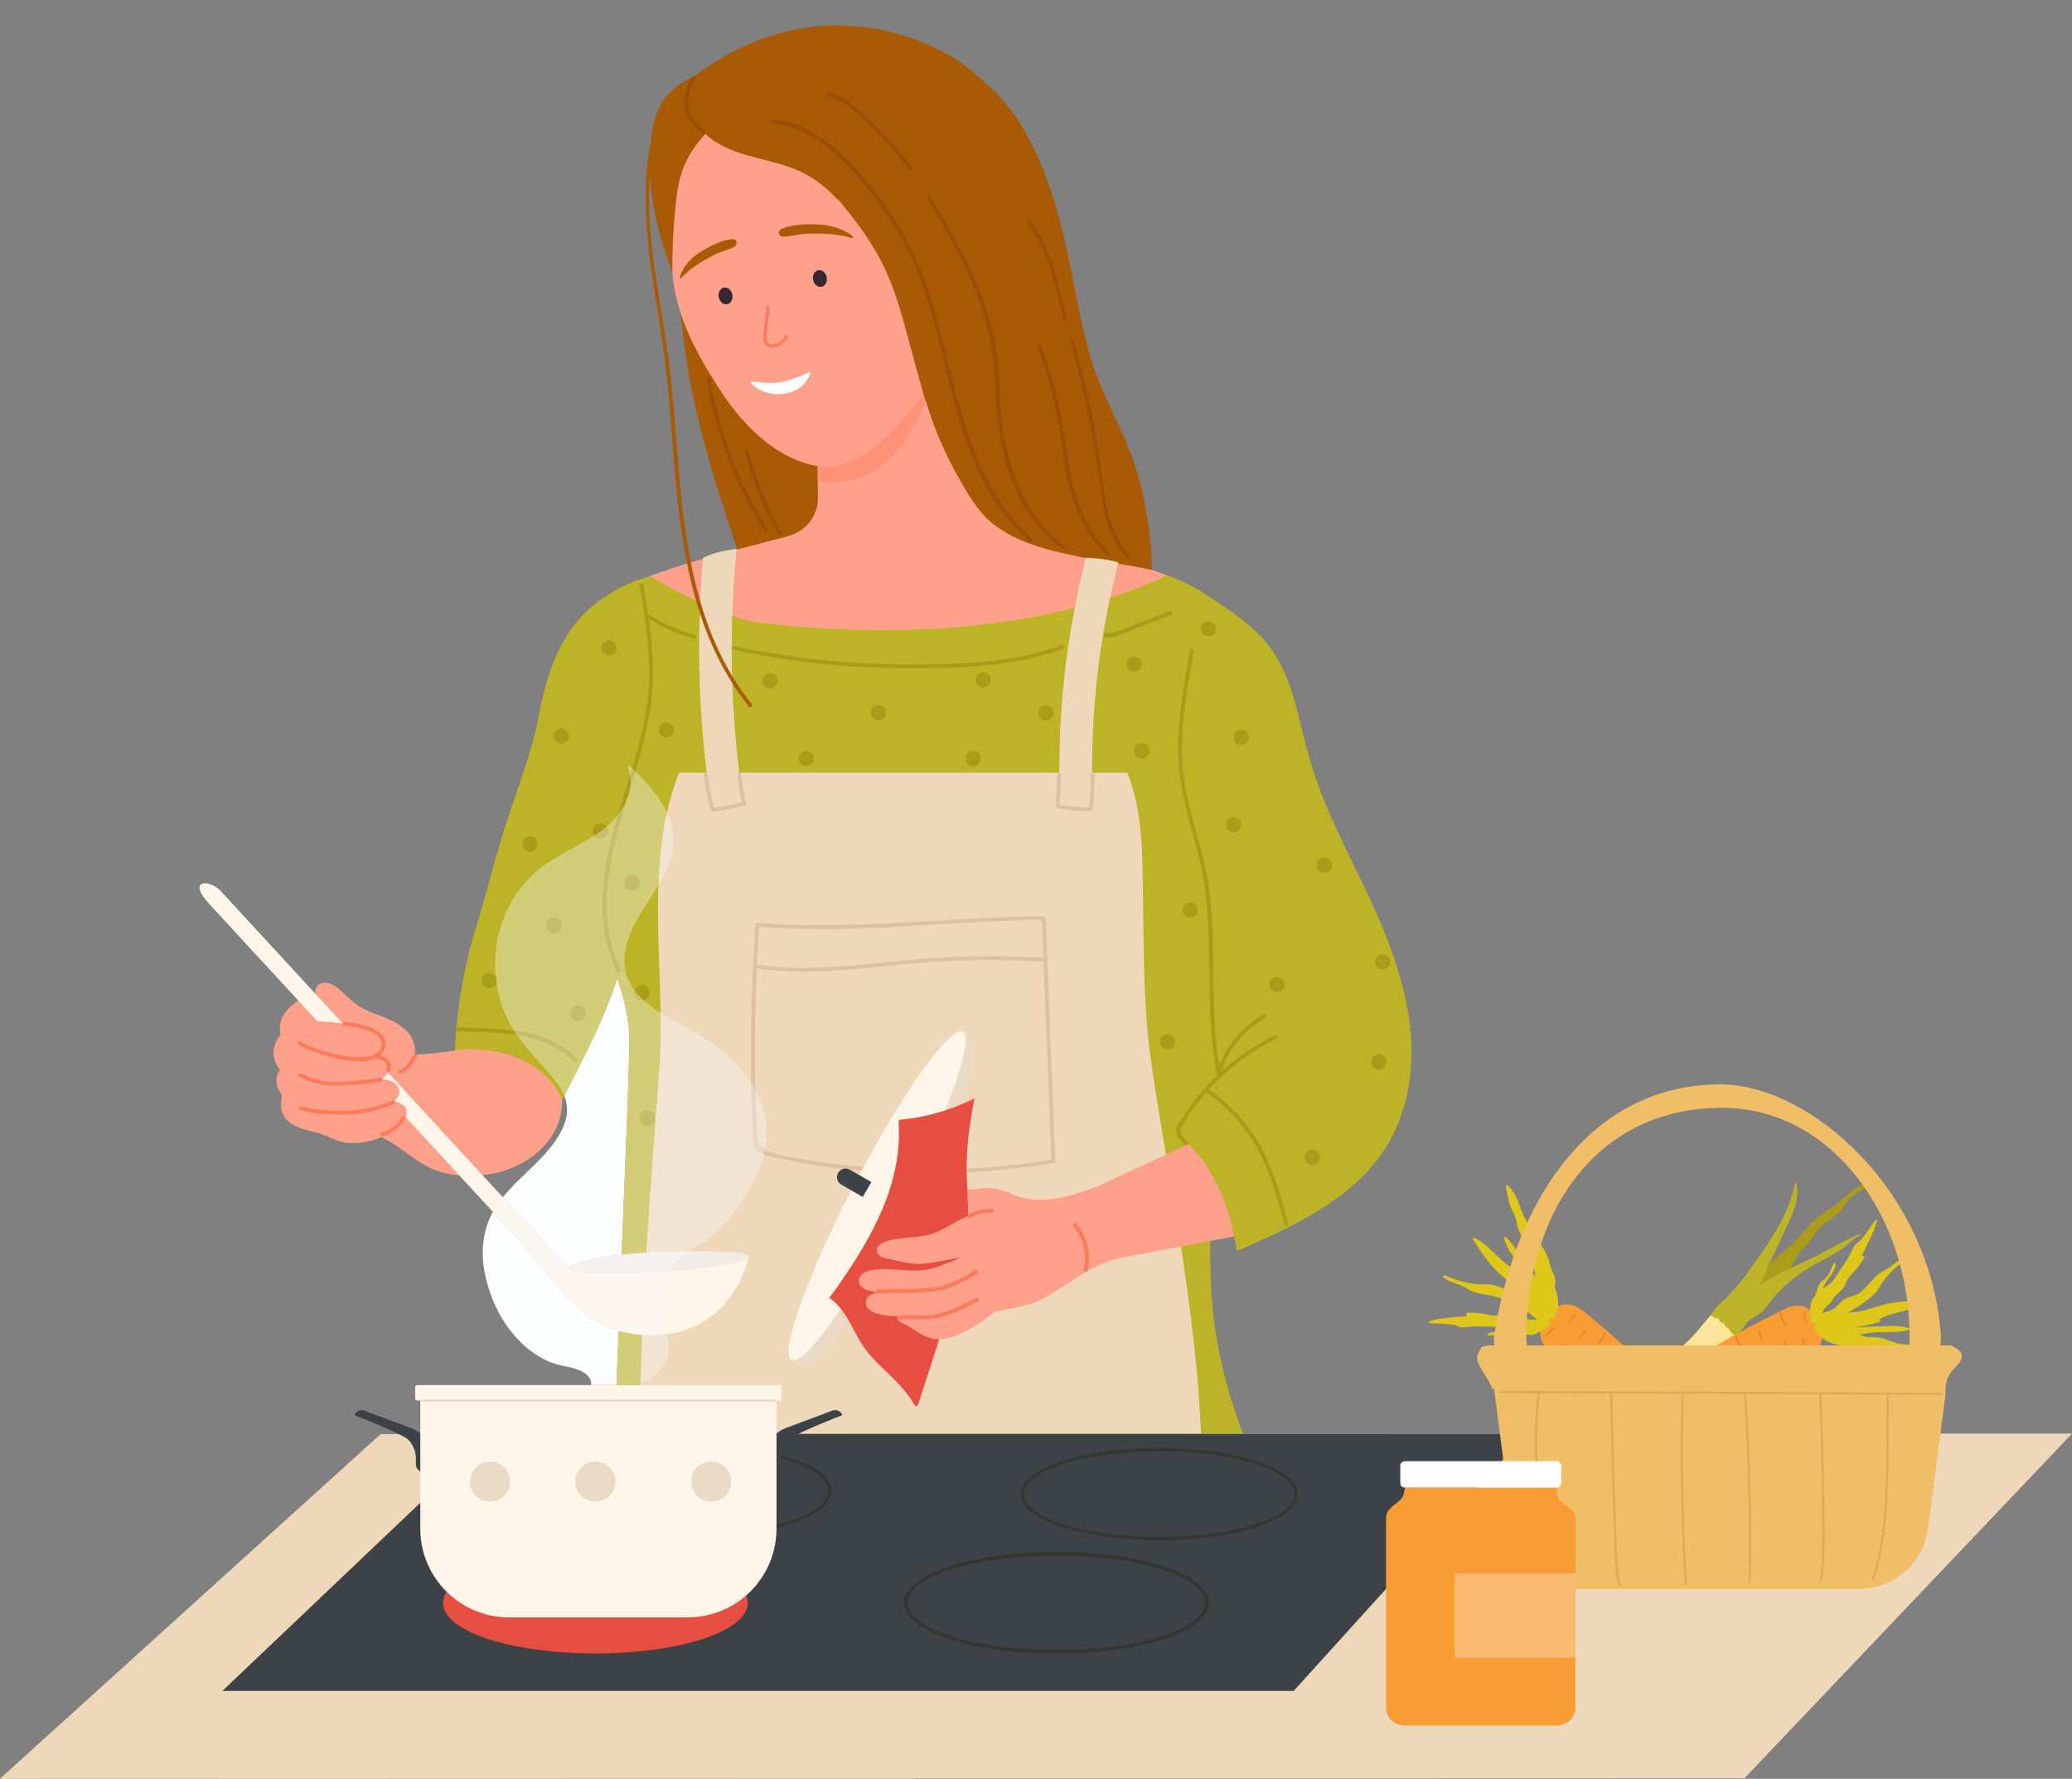 <?xml version="1.0" encoding="UTF-8"?>
<!DOCTYPE svg PUBLIC '-//W3C//DTD SVG 1.0//EN'
          'http://www.w3.org/TR/2001/REC-SVG-20010904/DTD/svg10.dtd'>
<svg height="391.9" preserveAspectRatio="xMidYMid meet" version="1.0" viewBox="0.0 -5.6 456.6 391.9" width="456.6" xmlns="http://www.w3.org/2000/svg" xmlns:xlink="http://www.w3.org/1999/xlink" zoomAndPan="magnify"
><rect x="0.0" y="-5.6" width="456.6" height="391.9" fill="#808080" stroke="none"/><defs
  ><clipPath id="a"
    ><path d="M 0 310 L 456.621 310 L 456.621 386.281 L 0 386.281 Z M 0 310"
    /></clipPath
  ></defs
  ><g
  ><g
    ><path d="M 149.844 61.102 C 151.152 78.824 154.766 93.699 165.047 122.797 C 168.02 131.211 185.609 121.648 189.328 113.934 C 198.086 95.77 148.973 49.379 149.844 61.102" fill="#a85a05"
    /></g
    ><g
    ><path d="M 143.039 121.535 L 143.008 121.41 C 153.602 117.363 166.707 114.492 173.836 112.469 C 177.609 111.395 180.273 108.047 180.242 104.129 L 180.191 97.094 C 172.074 95.789 164.543 89.355 158.742 80.434 C 153.977 73.109 148.859 64.238 148.18 54.395 C 148.18 54.395 148.109 53.277 148.086 52.711 C 147.09 28.203 157.215 8.586 179.883 6.992 C 199.582 5.605 217.258 24.648 221.129 48.867 C 222.941 60.23 217.074 77.957 214.863 80.469 L 215.184 103.395 C 215.234 107.262 217.988 109.559 221.629 111.566 C 226.363 114.176 237.383 116.617 243.754 117.836 C 246.801 118.418 248.477 118.609 248.477 118.609 C 251.969 119.281 255.023 120.234 257.711 121.418 C 257.234 122.188 191.59 153.578 143.039 121.535" fill="#ffa18a"
    /></g
    ><g
    ><path d="M 171.941 46.316 C 171.137 45.336 171.77 44.762 174.105 44.234 C 176.121 43.781 179.207 43.691 181.41 43.941 C 186.34 44.5 189.059 47.215 187.629 46.812 C 185.23 46.137 183.266 45.805 178.277 45.875 C 175.566 45.914 172.488 46.98 171.941 46.316" fill="#a85a05"
    /></g
    ><g
    ><path d="M 162.273 48.266 C 162.48 47.02 161.699 46.805 159.551 47.418 C 157.691 47.945 155.148 49.316 153.445 50.531 C 150.336 52.742 149.293 56.426 150.086 55.652 C 151.785 54 152.781 53.043 156.891 50.801 C 159.129 49.582 162.133 49.105 162.273 48.266" fill="#a85a05"
    /></g
    ><g
    ><path d="M 182.199 55.641 C 182.316 56.656 181.73 57.535 180.891 57.602 C 180.051 57.668 179.273 56.895 179.152 55.879 C 179.035 54.859 179.621 53.98 180.461 53.914 C 181.301 53.848 182.078 54.621 182.199 55.641" fill="#382632"
    /></g
    ><g
    ><path d="M 170.348 70.938 C 169.84 70.938 169.32 70.82 168.922 70.539 C 168.402 70.176 168.273 69.5 168.246 68.902 C 168.211 67.945 168.355 66.984 168.48 66.035 C 168.656 64.684 168.824 63.332 168.91 61.973 C 168.926 61.777 169.066 61.688 169.219 61.688 C 169.398 61.688 169.59 61.816 169.574 62.051 C 169.48 63.531 169.285 65 169.098 66.473 C 168.98 67.398 168.785 68.414 168.961 69.344 C 169.094 70.047 169.703 70.27 170.367 70.27 C 170.398 70.27 170.426 70.27 170.453 70.27 C 171.656 70.234 172.523 69.355 172.957 68.301 C 173.016 68.16 173.133 68.098 173.254 68.098 C 173.465 68.098 173.684 68.289 173.578 68.547 C 173.133 69.629 172.328 70.531 171.168 70.836 C 170.914 70.902 170.633 70.938 170.348 70.938" fill="#ff775d"
    /></g
    ><g
    ><path d="M 183.043 100.664 C 182.137 100.664 181.195 100.609 180.219 100.5 L 180.191 97.094 C 180.793 97.188 181.395 97.234 181.992 97.234 C 194.676 97.234 206.32 76.559 206.32 76.559 C 201.68 90.328 195.559 100.664 183.043 100.664" fill="#ff9177"
    /></g
    ><g
    ><path d="M 161.414 59.473 C 161.531 60.492 160.949 61.371 160.105 61.438 C 159.266 61.504 158.488 60.73 158.371 59.711 C 158.25 58.695 158.836 57.816 159.676 57.746 C 160.52 57.684 161.297 58.453 161.414 59.473" fill="#382632"
    /></g
    ><g
    ><path d="M 250.379 97.789 C 247.895 89.652 243.227 82.379 240.656 74.25 C 238.016 65.91 236.852 57.207 234.941 48.691 C 233.051 40.27 230.551 32.035 226.445 24.402 C 225.77 23.141 225.039 21.945 224.273 20.773 C 223.215 19.246 222.129 17.805 221.008 16.461 C 220.504 15.887 219.996 15.312 219.441 14.766 C 217.043 12.395 214.41 10.281 211.793 8.16 C 198.359 -0.688 175.602 -5.578 153.559 10.812 C 145.926 14.602 143.039 18.547 143.195 31.988 C 143.242 35.766 144.148 44.074 148.18 54.395 C 148.18 54.395 147.945 45.387 149.359 35.863 C 150.09 30.949 152.633 26.945 155.434 23.902 C 160.539 28.711 168.262 29.062 174.59 31.43 C 178.484 32.887 181.773 35.309 184.488 38.301 C 184.66 38.371 184.828 38.48 184.98 38.664 C 187.91 42.191 190.707 45.848 193.016 49.816 C 195.32 53.777 196.965 57.977 198.281 62.355 C 200.816 70.777 202.656 79.414 205.676 87.691 C 207.172 91.785 209.027 95.688 211.164 99.484 C 212.828 102.438 214.652 105.711 217.031 108.145 C 222.879 114.121 231.715 115.801 239.633 117.426 C 244.102 118.348 249.297 118.918 253.871 119.973 C 253.715 112.441 252.543 104.887 250.379 97.789" fill="#a85a05"
    /></g
    ><g
    ><path d="M 173.035 81.113 C 176.582 80.508 178.012 78.16 178.555 76.789 C 178.648 76.551 178.613 76.355 178.371 76.395 C 178.371 76.395 174.492 78.211 172.027 78.609 C 169.449 79.027 165.641 78.43 165.641 78.43 C 165.406 78.469 165.402 78.629 165.562 78.828 C 166.457 79.945 169.254 81.762 173.035 81.113" fill="#fff"
    /></g
    ><g
    ><path d="M 288.898 180.016 C 286.984 174.062 284.641 168.246 282.965 162.215 C 281.234 155.98 281.105 149.449 279.34 143.246 C 276.375 132.832 267.301 124.551 257.07 121.145 C 257.07 121.145 225.586 138.637 167.309 131.562 C 158.652 130.512 143.191 121.34 143.191 121.34 C 136.805 123.141 130.727 126.777 126.625 132.016 C 122.129 137.758 120.102 144.855 118.785 151.914 C 117.379 159.449 114.434 167.055 112.012 174.363 C 109.297 182.562 107.477 190.312 104.934 198.578 C 102.121 207.734 100.562 217.23 100.195 226.797 C 109.426 227.047 123.902 236.723 123.902 236.723 C 129.59 225.324 132.66 219.98 136.059 209.906 C 136.219 210.465 136.371 211.02 136.551 211.574 C 138 216.102 138.844 220.332 138.711 225.102 C 138.188 243.547 137.309 261.988 136.605 280.43 C 136.223 290.547 135.836 300.664 135.449 310.785 L 274.133 310.785 C 271.254 303.445 269.121 295.84 267.902 288.047 C 266.508 279.176 266.59 270.336 266.832 261.391 C 266.961 256.656 266.824 251.996 266.488 247.344 C 272.02 250.461 278.59 251.652 283.43 247.484 C 287.012 244.402 288.578 239.531 289.848 235.145 C 291.578 229.16 292.691 223.004 293.199 216.801 C 294.211 204.379 292.715 191.871 288.898 180.016" fill="#bcb327"
    /></g
    ><g
    ><path d="M 155.16 23.016 C 153.539 21.84 152.324 20.129 151.781 18.199 C 151.168 16.027 152.094 13.684 153.258 11.855 C 153.551 11.395 152.816 10.969 152.523 11.426 C 151.238 13.449 150.285 16.031 150.961 18.426 C 151.57 20.578 152.93 22.438 154.73 23.746 C 155.176 24.07 155.598 23.332 155.16 23.016" fill="#9b4f04"
    /></g
    ><g
    ><path d="M 170.254 21.539 C 177.934 22.215 183.91 27.602 188.812 33.117 C 193.973 38.918 198.348 45.445 201.449 52.574 C 207.457 66.371 208.68 81.684 214.469 95.559 C 217.328 102.414 221.262 108.773 226.867 113.719 C 227.277 114.078 227.879 113.48 227.469 113.117 C 215.785 102.82 212.125 87.199 208.566 72.695 C 206.715 65.16 204.754 57.602 201.461 50.543 C 198.27 43.707 193.895 37.449 188.836 31.875 C 183.879 26.414 177.879 21.359 170.254 20.691 C 169.711 20.641 169.711 21.492 170.254 21.539" fill="#9b4f04"
    /></g
    ><g
    ><path d="M 234.371 114.453 C 228.672 110.535 225.324 104.383 223.227 97.93 C 222.168 94.668 221.34 91.297 220.816 87.902 C 220.184 83.812 220.375 79.691 220.062 75.578 C 219.008 61.707 211.992 49.312 204.988 37.629 C 204.711 37.16 203.977 37.586 204.258 38.055 C 208.219 44.66 212.113 51.355 214.992 58.516 C 218.004 66.008 219.176 73.41 219.434 81.441 C 219.82 93.406 223.52 108.02 233.945 115.188 C 234.395 115.496 234.82 114.762 234.371 114.453" fill="#9b4f04"
    /></g
    ><g
    ><path d="M 201.039 31.316 C 198.418 27.836 195.543 24.555 192.41 21.527 C 189.566 18.777 186.492 15.816 182.609 14.656 C 182.086 14.5 181.859 15.32 182.383 15.477 C 186.219 16.621 189.254 19.633 192.051 22.359 C 195.039 25.27 197.797 28.41 200.309 31.742 C 200.633 32.176 201.367 31.754 201.039 31.316" fill="#9b4f04"
    /></g
    ><g
    ><path d="M 248.766 116.699 C 243.301 110.098 243.383 101.715 242.086 93.652 C 240.77 85.496 238.953 77.434 236.688 69.492 C 236.539 68.969 235.723 69.191 235.871 69.719 C 238.301 78.238 240.211 86.895 241.547 95.656 C 242.73 103.445 242.914 110.957 248.164 117.301 C 248.512 117.719 249.109 117.117 248.766 116.699" fill="#9b4f04"
    /></g
    ><g
    ><path d="M 235.133 64.508 C 233.312 57.164 231.902 49.203 226.992 43.18 C 226.648 42.758 226.051 43.359 226.395 43.781 C 231.188 49.664 232.539 57.562 234.312 64.734 C 234.445 65.262 235.262 65.039 235.133 64.508" fill="#9b4f04"
    /></g
    ><g
    ><path d="M 244.395 116.145 C 238.523 109.879 236.191 102.473 235.148 94.117 C 234.141 86.039 232.336 78.184 229.477 70.551 C 229.285 70.047 228.469 70.266 228.66 70.777 C 231.828 79.234 233.41 87.785 234.629 96.695 C 235.672 104.297 238.512 111.102 243.797 116.746 C 244.172 117.145 244.77 116.543 244.395 116.145" fill="#9b4f04"
    /></g
    ><g
    ><path d="M 155.734 78.25 C 157.758 89.984 162.047 101.219 168.348 111.32 C 168.637 111.781 169.367 111.355 169.078 110.891 C 162.812 100.848 158.566 89.691 156.551 78.023 C 156.461 77.488 155.641 77.715 155.734 78.25" fill="#9b4f04"
    /></g
    ><g
    ><path d="M 172.238 111.68 C 169.023 106.113 166.605 100.141 165.031 93.91 C 164.898 93.379 164.078 93.605 164.215 94.137 C 165.805 100.434 168.258 106.484 171.508 112.109 C 171.777 112.582 172.512 112.156 172.238 111.68" fill="#9b4f04"
    /></g
    ><g
    ><path d="M 263.598 295.094 C 262.484 283.602 260.789 272.18 258.953 260.785 C 257.156 249.621 255.074 238.48 253.539 227.273 C 251.973 215.863 252.059 204.289 251.887 192.801 C 251.75 183.395 251.965 173.453 248.402 164.621 L 240.66 164.621 C 240.59 149.035 242.516 133.562 246.473 118.312 C 245.574 118.051 244.668 117.828 243.723 117.699 C 242.266 117.504 240.777 117.297 239.305 117.273 C 235.34 132.844 233.363 148.684 233.453 164.621 L 162.902 164.621 C 160.895 148.25 160.727 131.801 162.316 115.328 C 159.867 115.66 157.398 116.094 155.18 117.199 L 154.941 117.266 C 153.555 133.105 153.84 148.891 155.703 164.621 L 149.57 164.621 L 149.531 164.848 C 144.855 176.996 144.762 190.156 145.137 202.992 C 145.309 208.777 145.578 214.559 145.594 220.344 C 145.609 226.164 145.16 231.93 144.711 237.73 C 143.73 250.449 142.797 263.176 142.098 275.918 C 141.457 287.531 141.039 299.156 140.926 310.785 L 264.691 310.785 C 264.473 305.547 264.102 300.312 263.598 295.094" fill="#efd8ba"
    /></g
    ><g
    ><path d="M 162.512 165.027 C 162.723 167.223 163.078 169.406 163.582 171.555 C 163.68 171.383 163.777 171.207 163.879 171.035 C 162.711 171.328 161.543 171.625 160.363 171.871 C 159.777 171.992 159.188 172.102 158.594 172.195 C 158.254 172.246 157.91 172.293 157.57 172.328 C 157.516 172.336 157.059 172.402 157.32 172.43 C 157.426 172.543 157.438 172.516 157.355 172.34 L 157.289 172.105 C 156.645 169.766 156.285 167.363 155.934 164.969 C 155.852 164.43 155.035 164.656 155.113 165.191 C 155.312 166.539 155.516 167.887 155.766 169.227 C 155.887 169.867 156.02 170.508 156.168 171.145 C 156.242 171.461 156.32 171.777 156.406 172.094 C 156.48 172.363 156.527 172.723 156.691 172.953 C 157.012 173.41 157.77 173.156 158.219 173.098 C 158.852 173.012 159.48 172.906 160.109 172.785 C 161.449 172.523 162.777 172.188 164.102 171.852 C 164.332 171.793 164.449 171.551 164.398 171.328 C 163.914 169.254 163.562 167.148 163.359 165.027 C 163.305 164.488 162.457 164.48 162.512 165.027" fill="#ddc1a6"
    /></g
    ><g
    ><path d="M 232.969 165.09 C 232.926 167.418 232.809 169.742 232.621 172.062 C 232.605 172.234 232.762 172.441 232.934 172.473 C 234.258 172.711 235.598 172.867 236.938 172.98 C 237.617 173.035 238.297 173.078 238.973 173.121 C 239.301 173.141 239.629 173.16 239.953 173.18 C 240.227 173.191 240.453 173.188 240.633 172.957 C 240.82 172.719 240.836 172.371 240.879 172.082 C 240.926 171.797 240.961 171.516 240.992 171.23 C 241.07 170.535 241.102 169.836 241.125 169.141 C 241.172 167.797 241.203 166.453 241.23 165.109 C 241.242 164.562 240.395 164.562 240.383 165.109 C 240.359 166.301 240.328 167.496 240.289 168.691 C 240.273 169.289 240.254 169.887 240.211 170.484 C 240.191 170.781 240.164 171.078 240.129 171.379 C 240.094 171.676 239.98 172 239.984 172.297 L 239.953 172.441 C 240.156 172.348 240.16 172.312 239.953 172.328 C 239.828 172.285 239.633 172.312 239.504 172.305 C 239.199 172.285 238.898 172.27 238.598 172.25 C 237.992 172.211 237.391 172.168 236.789 172.117 C 235.57 172.016 234.359 171.871 233.156 171.652 C 233.262 171.789 233.363 171.926 233.469 172.062 C 233.656 169.742 233.773 167.418 233.816 165.09 C 233.828 164.543 232.98 164.543 232.969 165.09" fill="#ddc1a6"
    /></g
    ><g
    ><path d="M 166.914 198.547 C 186.188 200.188 205.418 197.688 224.676 197.172 C 225.754 197.141 227.02 196.93 228.078 197.102 C 228.754 196.871 229.273 197.047 229.637 197.633 C 229.66 198.281 229.688 198.934 229.715 199.582 C 229.801 201.855 229.891 204.125 229.98 206.398 C 230.172 211.27 230.363 216.137 230.555 221.008 C 230.938 230.746 231.32 240.488 231.703 250.227 C 231.723 250.77 232.574 250.773 232.551 250.227 C 231.848 232.371 231.148 214.516 230.445 196.66 C 230.438 196.43 230.258 196.234 230.023 196.234 C 208.973 196.379 187.965 199.488 166.914 197.699 C 166.371 197.652 166.375 198.5 166.914 198.547" fill="#ddc1a6"
    /></g
    ><g
    ><path d="M 166.445 198.273 C 165.758 208.668 165.438 219.082 165.52 229.496 C 165.562 234.699 165.641 239.918 165.938 245.113 C 166.012 246.352 165.926 247.234 166.941 248.02 C 168.391 249.137 171.184 249.441 172.926 249.836 C 182.512 252.008 192.641 252.703 202.441 252.863 C 212.426 253.027 222.395 252.289 232.238 250.637 C 232.777 250.547 232.551 249.727 232.016 249.816 C 213.465 252.93 193.941 252.961 175.426 249.484 C 173.414 249.105 170.453 248.867 168.688 247.785 C 167.055 246.785 166.82 245.879 166.742 244.137 C 166.688 242.836 166.637 241.535 166.594 240.234 C 166.438 235.68 166.359 231.125 166.355 226.566 C 166.344 217.129 166.672 207.691 167.293 198.273 C 167.328 197.73 166.48 197.73 166.445 198.273" fill="#ddc1a6"
    /></g
    ><g
    ><path d="M 166.508 207.742 C 176.969 209.297 187.438 208.047 197.883 206.969 C 208.516 205.875 219.102 205.621 229.777 206.258 C 230.324 206.289 230.32 205.441 229.777 205.406 C 219.434 204.793 209.156 204.98 198.848 206.023 C 188.172 207.102 177.434 208.516 166.73 206.926 C 166.195 206.844 165.969 207.66 166.508 207.742" fill="#ddc1a6"
    /></g
    ><g
    ><path d="M 136.59 207.805 C 130.227 194.051 135.52 178.965 139.668 165.414 C 141.664 158.887 143.484 152.242 143.844 145.395 C 144.238 137.914 142.988 130.473 141.762 123.121 C 141.672 122.586 140.855 122.812 140.945 123.348 C 142.262 131.238 143.582 139.238 142.863 147.262 C 142.18 154.902 139.766 162.242 137.508 169.527 C 133.645 181.984 130.09 195.766 135.859 208.23 C 136.09 208.727 136.82 208.297 136.59 207.805" fill="#aa9c1a"
    /></g
    ><g
    ><path d="M 142.453 130.426 C 145.676 132.516 149.215 134.086 152.922 135.078 C 153.449 135.223 153.676 134.402 153.148 134.262 C 149.504 133.285 146.047 131.746 142.883 129.691 C 142.422 129.395 141.996 130.129 142.453 130.426" fill="#aa9c1a"
    /></g
    ><g
    ><path d="M 161.605 137.582 C 173.688 140.141 185.996 141.52 198.348 141.617 C 210.102 141.707 223.012 141.484 234.16 137.348 C 234.664 137.16 234.445 136.34 233.934 136.531 C 222.852 140.641 210.047 140.859 198.348 140.77 C 186.07 140.672 173.84 139.305 161.832 136.766 C 161.301 136.652 161.07 137.469 161.605 137.582" fill="#aa9c1a"
    /></g
    ><g
    ><path d="M 243.676 134.809 C 246.074 134.852 248.426 133.582 250.617 132.734 C 253.105 131.77 255.59 130.805 258.078 129.844 C 258.582 129.648 258.363 128.828 257.852 129.023 C 255.453 129.953 253.055 130.883 250.656 131.812 C 249.512 132.258 248.367 132.703 247.223 133.145 C 246.074 133.582 244.922 133.98 243.676 133.957 C 243.129 133.949 243.129 134.797 243.676 134.809" fill="#aa9c1a"
    /></g
    ><g
    ><path d="M 146.645 15.711 C 138.988 32.609 143.148 51.184 145.828 68.703 C 148.703 87.496 148 106.875 152.996 125.32 C 155.422 134.273 159.23 142.805 165.059 150.074 C 165.383 150.48 165.949 149.906 165.629 149.504 C 154.535 135.664 151.348 117.754 149.781 100.559 C 148.957 91.512 148.488 82.43 147.312 73.418 C 146.113 64.246 144.176 55.18 143.375 45.957 C 142.496 35.848 143.105 25.469 147.34 16.117 C 147.555 15.648 146.859 15.234 146.645 15.711" fill="#a85a05"
    /></g
    ><g
    ><path d="M 171.348 144.426 C 171.348 145.355 170.594 146.105 169.664 146.105 C 168.738 146.105 167.984 145.355 167.984 144.426 C 167.984 143.496 168.738 142.742 169.664 142.742 C 170.594 142.742 171.348 143.496 171.348 144.426" fill="#aa9c1a"
    /></g
    ><g
    ><path d="M 148.555 155.176 C 148.555 156.102 147.805 156.855 146.875 156.855 C 145.945 156.855 145.195 156.102 145.195 155.176 C 145.195 154.246 145.945 153.492 146.875 153.492 C 147.805 153.492 148.555 154.246 148.555 155.176" fill="#aa9c1a"
    /></g
    ><g
    ><path d="M 179.359 161.508 C 179.359 162.438 178.605 163.188 177.676 163.188 C 176.75 163.188 175.996 162.438 175.996 161.508 C 175.996 160.578 176.75 159.828 177.676 159.828 C 178.605 159.828 179.359 160.578 179.359 161.508" fill="#aa9c1a"
    /></g
    ><g
    ><path d="M 195.273 151.438 C 195.273 152.367 194.52 153.121 193.594 153.121 C 192.664 153.121 191.91 152.367 191.91 151.438 C 191.91 150.512 192.664 149.758 193.594 149.758 C 194.52 149.758 195.273 150.512 195.273 151.438" fill="#aa9c1a"
    /></g
    ><g
    ><path d="M 218.336 144.211 C 218.336 145.137 217.582 145.891 216.656 145.891 C 215.727 145.891 214.973 145.137 214.973 144.211 C 214.973 143.281 215.727 142.527 216.656 142.527 C 217.582 142.527 218.336 143.281 218.336 144.211" fill="#aa9c1a"
    /></g
    ><g
    ><path d="M 216.117 161.508 C 216.117 162.438 215.363 163.188 214.434 163.188 C 213.508 163.188 212.754 162.438 212.754 161.508 C 212.754 160.578 213.508 159.828 214.434 159.828 C 215.363 159.828 216.117 160.578 216.117 161.508" fill="#aa9c1a"
    /></g
    ><g
    ><path d="M 232.195 151.438 C 232.195 152.367 231.441 153.121 230.512 153.121 C 229.586 153.121 228.832 152.367 228.832 151.438 C 228.832 150.512 229.586 149.758 230.512 149.758 C 231.441 149.758 232.195 150.512 232.195 151.438" fill="#aa9c1a"
    /></g
    ><g
    ><path d="M 251.574 140.75 C 251.574 141.68 250.82 142.43 249.895 142.43 C 248.965 142.43 248.211 141.68 248.211 140.75 C 248.211 139.82 248.965 139.07 249.895 139.07 C 250.82 139.07 251.574 139.82 251.574 140.75" fill="#aa9c1a"
    /></g
    ><g
    ><path d="M 267.969 132.918 C 267.969 133.848 267.219 134.602 266.289 134.602 C 265.359 134.602 264.605 133.848 264.605 132.918 C 264.605 131.992 265.359 131.238 266.289 131.238 C 267.219 131.238 267.969 131.992 267.969 132.918" fill="#aa9c1a"
    /></g
    ><g
    ><path d="M 253.258 159.828 C 253.258 160.754 252.504 161.508 251.574 161.508 C 250.645 161.508 249.895 160.754 249.895 159.828 C 249.895 158.898 250.645 158.145 251.574 158.145 C 252.504 158.145 253.258 158.898 253.258 159.828" fill="#aa9c1a"
    /></g
    ><g
    ><path d="M 135.852 137.137 C 135.852 138.066 135.098 138.82 134.172 138.82 C 133.242 138.82 132.488 138.066 132.488 137.137 C 132.488 136.211 133.242 135.457 134.172 135.457 C 135.098 135.457 135.852 136.211 135.852 137.137" fill="#aa9c1a"
    /></g
    ><g
    ><path d="M 140.926 188.91 C 140.926 189.84 140.176 190.59 139.246 190.59 C 138.316 190.59 137.566 189.84 137.566 188.91 C 137.566 187.98 138.316 187.227 139.246 187.227 C 140.176 187.227 140.926 187.98 140.926 188.91" fill="#aa9c1a"
    /></g
    ><g
    ><path d="M 143.168 213.059 C 143.168 213.984 142.418 214.738 141.488 214.738 C 140.559 214.738 139.809 213.984 139.809 213.059 C 139.809 212.129 140.559 211.375 141.488 211.375 C 142.418 211.375 143.168 212.129 143.168 213.059" fill="#aa9c1a"
    /></g
    ><g
    ><path d="M 273.535 176.07 C 273.535 177 272.781 177.75 271.855 177.75 C 270.926 177.75 270.176 177 270.176 176.07 C 270.176 175.141 270.926 174.391 271.855 174.391 C 272.781 174.391 273.535 175.141 273.535 176.07" fill="#aa9c1a"
    /></g
    ><g clip-path="url(#a)"
    ><path d="M 384.434 386.16 L 0 386.281 L 83.879 310.355 L 456.621 310.242 L 384.434 386.16" fill="#efd8ba"
    /></g
    ><g
    ><path d="M 285.082 366.938 L 49.004 366.938 L 108.605 310.312 L 336.383 310.312 L 285.082 366.938" fill="#3c4245"
    /></g
    ><g
    ><path d="M 100.703 225.758 C 95.309 226.676 90.035 226.82 84.598 227.238 C 80.883 227.52 76.637 227.977 73.633 230.406 C 71.09 232.457 70.434 235.688 72.195 238.5 C 74.418 242.059 78.598 242.961 82.301 244.207 C 86.996 245.785 90.223 249.438 94.582 251.594 C 98.527 253.547 103.207 253.773 107.508 253.16 C 115.934 251.953 123.961 245.777 123.902 236.723 C 119.375 225.723 104.98 225.027 100.703 225.758" fill="#ffa18a"
    /></g
    ><g
    ><path d="M 125.371 156.547 C 125.371 157.477 124.617 158.23 123.688 158.23 C 122.762 158.23 122.008 157.477 122.008 156.547 C 122.008 155.621 122.762 154.867 123.688 154.867 C 124.617 154.867 125.371 155.621 125.371 156.547" fill="#aa9c1a"
    /></g
    ><g
    ><path d="M 134.008 177.445 C 134.008 178.375 133.254 179.129 132.324 179.129 C 131.398 179.129 130.645 178.375 130.645 177.445 C 130.645 176.52 131.398 175.766 132.324 175.766 C 133.254 175.766 134.008 176.52 134.008 177.445" fill="#aa9c1a"
    /></g
    ><g
    ><path d="M 118.492 180.32 C 118.492 181.246 117.738 182 116.812 182 C 115.883 182 115.133 181.246 115.133 180.32 C 115.133 179.391 115.883 178.641 116.812 178.641 C 117.738 178.641 118.492 179.391 118.492 180.32" fill="#aa9c1a"
    /></g
    ><g
    ><path d="M 263.973 194.883 C 263.973 195.812 263.219 196.562 262.289 196.562 C 261.363 196.562 260.609 195.812 260.609 194.883 C 260.609 193.953 261.363 193.199 262.289 193.199 C 263.219 193.199 263.973 193.953 263.973 194.883" fill="#aa9c1a"
    /></g
    ><g
    ><path d="M 131.203 358.676 C 112.379 358.676 97.633 353.773 97.633 347.516 C 97.633 341.254 112.379 336.355 131.203 336.355 C 150.027 336.355 164.77 341.254 164.77 347.516 C 164.77 353.773 150.027 358.676 131.203 358.676" fill="#e64e42"
    /></g
    ><g
    ><path d="M 232.82 337.094 C 214.719 337.094 199.992 341.77 199.992 347.516 C 199.992 353.262 214.719 357.938 232.82 357.938 C 250.922 357.938 265.648 353.262 265.648 347.516 C 265.648 341.77 250.922 337.094 232.82 337.094 Z M 232.82 358.676 C 213.996 358.676 199.254 353.773 199.254 347.516 C 199.254 341.254 213.996 336.355 232.82 336.355 C 251.645 336.355 266.391 341.254 266.391 347.516 C 266.391 353.773 251.645 358.676 232.82 358.676" fill="#323730"
    /></g
    ><g
    ><path d="M 255.484 314.109 C 239.051 314.109 225.684 318.352 225.684 323.57 C 225.684 328.785 239.051 333.031 255.484 333.031 C 271.914 333.031 285.281 328.785 285.281 323.57 C 285.281 318.352 271.914 314.109 255.484 314.109 Z M 255.484 333.703 C 238.395 333.703 225.012 329.25 225.012 323.57 C 225.012 317.887 238.395 313.438 255.484 313.438 C 272.57 313.438 285.953 317.887 285.953 323.57 C 285.953 329.25 272.57 333.703 255.484 333.703" fill="#323730"
    /></g
    ><g
    ><path d="M 152.758 313.438 C 136.328 313.438 122.961 317.68 122.961 322.898 C 122.961 328.113 136.328 332.359 152.758 332.359 C 169.191 332.359 182.559 328.113 182.559 322.898 C 182.559 317.68 169.191 313.438 152.758 313.438 Z M 152.758 333.031 C 135.672 333.031 122.285 328.578 122.285 322.898 C 122.285 317.215 135.672 312.766 152.758 312.766 C 169.848 312.766 183.23 317.215 183.23 322.898 C 183.23 328.578 169.848 333.031 152.758 333.031" fill="#323730"
    /></g
    ><g
    ><path d="M 185.633 306.18 C 185.301 305.293 184.312 304.855 183.438 305.18 L 173.105 309.051 C 172.363 309.328 171.695 309.734 171.113 310.227 L 171.113 318.559 C 171.691 318.281 172.09 317.695 172.09 317.016 L 172.09 315.445 C 172.09 314.031 173.035 311.965 174.242 311.227 C 177.211 309.41 185.633 306.18 185.633 306.18" fill="#3c4245"
    /></g
    ><g
    ><path d="M 92.617 302.965 L 92.617 331.188 C 92.617 341.988 101.371 350.742 112.176 350.742 L 151.555 350.742 C 162.355 350.742 171.113 341.988 171.113 331.188 L 171.113 302.965 L 92.617 302.965" fill="#fff5e9"
    /></g
    ><g
    ><path d="M 172.168 301.258 L 172.168 299.551 L 91.992 299.551 C 91.711 299.551 91.484 299.781 91.484 300.062 L 91.484 302.453 C 91.484 302.734 91.711 302.965 91.992 302.965 L 172.168 302.965 L 172.168 301.258" fill="#fff5e9"
    /></g
    ><g
    ><path d="M 78.098 306.18 C 78.43 305.293 79.414 304.855 80.293 305.18 L 90.625 309.051 C 91.363 309.328 92.031 309.734 92.617 310.227 L 92.617 318.559 C 92.039 318.281 91.641 317.695 91.641 317.016 L 91.641 315.445 C 91.641 314.031 90.691 311.965 89.488 311.227 C 86.52 309.41 78.098 306.18 78.098 306.18" fill="#3c4245"
    /></g
    ><g
    ><path d="M 170.836 303.203 L 92.895 303.203 C 92.762 303.203 92.656 303.094 92.656 302.965 C 92.656 302.832 92.762 302.727 92.895 302.727 L 170.836 302.727 C 170.969 302.727 171.074 302.832 171.074 302.965 C 171.074 303.094 170.969 303.203 170.836 303.203" fill="#ead9c5"
    /></g
    ><g
    ><path d="M 87.133 219.699 C 84.961 218.422 82.48 217.832 80.234 216.707 C 77.973 215.578 76.461 213.84 74.594 212.215 C 72.922 210.758 70.113 210 69.438 212.676 C 69.441 213.078 69.496 213.469 69.613 213.844 C 68.277 213.797 67.094 214.234 65.887 214.809 L 65.762 214.902 C 64.633 215.508 63.641 216.402 62.91 217.391 C 61.844 218.84 61.359 220.691 61.867 222.387 C 59.828 224.613 59.781 227.742 61.688 230.082 C 61.105 230.93 60.812 231.883 60.93 232.941 C 60.984 233.449 61.129 233.945 61.355 234.402 C 61.801 235.293 62.156 235.246 62.062 236.203 C 61.93 237.508 61.746 238.617 62.348 239.871 C 63.031 241.297 64.355 242.211 65.789 242.785 C 67.695 243.555 69.766 243.75 71.66 244.562 C 73.418 245.316 74.867 246.09 76.816 246.211 C 79.973 246.406 83.449 245.602 86.09 243.828 C 89.031 241.848 90.137 238.793 90.363 235.367 C 90.488 233.445 90.41 231.504 90.734 229.602 C 90.805 229.195 90.918 228.801 91.059 228.418 C 92.027 225.734 91.195 222.699 88.949 220.938 C 88.352 220.469 87.738 220.055 87.133 219.699" fill="#ffa18a"
    /></g
    ><g
    ><path d="M 125.285 273.883 C 99.707 246.121 48.551 190.605 48.551 190.605 C 46.004 188.066 41.172 188.195 46.059 193.496 C 46.059 193.496 46.059 193.496 117.473 271 C 124.582 279.988 129.891 288.219 142.949 288.555 C 154.363 288.848 162.207 282.004 165.066 271.191 C 165.066 271.191 137.555 273.5 125.285 273.883" fill="#fff5e9"
    /></g
    ><g
    ><path d="M 165.066 271.191 C 165.113 272.418 153.359 274.371 144.184 274.711 C 135.012 275.055 125.332 275.105 125.285 273.883 C 125.238 272.656 134.848 270.613 144.02 270.273 C 153.191 269.93 165.023 269.965 165.066 271.191" fill="#f2ece7"
    /></g
    ><g
    ><path d="M 88.824 237.859 C 88.23 237.375 87.492 237.148 86.723 237.082 C 87.809 236.266 88.496 235.078 87.621 233.691 C 86.898 232.551 85.488 232.184 84.051 232.219 C 85.129 231.473 85.973 230.504 85.879 229.242 C 85.777 227.914 84.41 227.348 82.918 227.105 C 83.406 226.855 83.844 226.523 84.188 226.055 C 85.246 224.621 84.586 222.871 83.215 221.941 C 81.465 220.758 78.969 220.477 76.945 220.121 C 74.367 219.668 71.766 219.434 69.152 219.371 C 68.863 219.363 68.758 219.594 68.793 219.816 C 68.664 219.883 68.562 219.992 68.594 220.184 C 68.891 222.105 69.473 223.945 70.398 225.66 C 70.98 226.742 71.719 227.734 72.207 228.867 C 72.652 229.895 72.918 230.992 73.27 232.055 C 73.934 234.07 74.801 236.023 75.84 237.879 C 76.781 239.562 77.859 241.312 79.469 242.438 C 82.207 244.352 86.523 243.641 88.801 241.258 C 89.762 240.254 89.98 238.805 88.824 237.859" fill="#ffa18a"
    /></g
    ><g
    ><path d="M 75.84 220.41 C 78.141 220.578 80.82 221.07 82.797 222.344 C 83.906 223.055 84.602 224.227 83.883 225.496 C 83.234 226.637 81.934 227.078 80.699 227.227 C 78.211 227.523 75.637 227.098 73.227 226.469 C 70.879 225.855 68.234 225.164 66.207 223.793 C 65.754 223.484 65.328 224.223 65.777 224.523 C 67.012 225.359 68.43 225.84 69.832 226.32 C 71.371 226.848 72.934 227.316 74.527 227.645 C 77.164 228.191 80.77 228.777 83.219 227.32 C 85.195 226.145 85.676 223.602 83.848 222.062 C 81.762 220.305 78.469 219.754 75.84 219.562 C 75.293 219.523 75.297 220.371 75.84 220.41" fill="#fd7a5a"
    /></g
    ><g
    ><path d="M 83.277 227.758 C 83.391 227.738 83.559 227.75 83.695 227.785 C 83.875 227.828 84.008 227.883 84.164 227.961 C 84.492 228.129 84.758 228.305 85 228.559 L 85.035 228.598 L 85.031 228.594 L 85.094 228.684 L 85.215 228.906 L 85.223 228.945 L 85.258 229.047 L 85.285 229.172 L 85.297 229.227 L 85.309 229.441 L 85.305 229.566 L 85.301 229.602 L 85.25 229.832 L 85.207 229.949 L 85.18 230.008 C 85.078 230.211 85.125 230.465 85.332 230.586 C 85.52 230.695 85.809 230.641 85.914 230.434 C 86.309 229.641 86.207 228.68 85.633 227.996 C 85.348 227.656 84.941 227.402 84.547 227.207 C 84.07 226.973 83.578 226.852 83.051 226.938 C 82.824 226.977 82.699 227.258 82.754 227.461 C 82.82 227.699 83.047 227.793 83.277 227.758" fill="#fd7a5a"
    /></g
    ><g
    ><path d="M 83.766 231.891 C 80.777 232.305 77.758 232.637 74.742 232.746 C 73.254 232.801 71.758 232.75 70.309 232.391 C 68.91 232.039 67.586 231.465 66.273 230.871 C 65.781 230.648 65.352 231.379 65.848 231.605 C 68.641 232.871 71.301 233.68 74.398 233.605 C 77.602 233.527 80.816 233.145 83.988 232.711 C 84.527 232.637 84.297 231.816 83.766 231.891" fill="#fd7a5a"
    /></g
    ><g
    ><path d="M 86.57 236.828 C 83.473 238.105 79.949 239.016 76.594 239.07 C 73.203 239.121 69.727 239.145 66.449 238.18 C 65.922 238.023 65.699 238.844 66.223 238.996 C 69.574 239.984 73.133 239.973 76.594 239.918 C 80.035 239.859 83.621 238.953 86.797 237.648 C 87.293 237.441 87.078 236.621 86.57 236.828" fill="#fd7a5a"
    /></g
    ><g
    ><path d="M 88.535 240.52 C 87.562 242.164 85.984 243.402 84.152 243.945 C 83.633 244.102 83.855 244.922 84.379 244.766 C 86.418 244.156 88.184 242.781 89.27 240.949 C 89.547 240.477 88.812 240.051 88.535 240.52" fill="#fd7a5a"
    /></g
    ><g
    ><path d="M 91.199 226.793 C 90.426 228.094 89.555 229.578 88.062 230.148 C 87.848 230.227 87.703 230.434 87.766 230.668 C 87.824 230.871 88.074 231.047 88.289 230.965 C 90.02 230.309 91.027 228.742 91.934 227.219 C 92.211 226.75 91.48 226.324 91.199 226.793" fill="#fd7a5a"
    /></g
    ><g
    ><path d="M 101.047 221.578 C 109.828 221.969 119.695 221.457 126.422 228.164 C 126.809 228.551 127.41 227.949 127.023 227.562 C 120.117 220.68 110.07 221.129 101.047 220.73 C 100.5 220.707 100.5 221.555 101.047 221.578" fill="#aa9c1a"
    /></g
    ><g
    ><path d="M 123.762 198.293 C 123.762 199.223 123.008 199.973 122.082 199.973 C 121.152 199.973 120.398 199.223 120.398 198.293 C 120.398 197.363 121.152 196.613 122.082 196.613 C 123.008 196.613 123.762 197.363 123.762 198.293" fill="#aa9c1a"
    /></g
    ><g
    ><path d="M 109.543 210.422 C 109.543 211.352 108.789 212.102 107.859 212.102 C 106.934 212.102 106.18 211.352 106.18 210.422 C 106.18 209.492 106.934 208.742 107.859 208.742 C 108.789 208.742 109.543 209.492 109.543 210.422" fill="#aa9c1a"
    /></g
    ><g
    ><path d="M 129.102 217.645 C 129.102 218.574 128.352 219.328 127.422 219.328 C 126.492 219.328 125.742 218.574 125.742 217.645 C 125.742 216.719 126.492 215.965 127.422 215.965 C 128.352 215.965 129.102 216.719 129.102 217.645" fill="#aa9c1a"
    /></g
    ><g
    ><path d="M 144.289 240.715 C 144.289 241.645 143.535 242.398 142.609 242.398 C 141.68 242.398 140.926 241.645 140.926 240.715 C 140.926 239.789 141.68 239.035 142.609 239.035 C 143.535 239.035 144.289 239.789 144.289 240.715" fill="#aa9c1a"
    /></g
    ><g
    ><path d="M 310.918 222.598 C 309.992 210.41 305.148 199.184 299.918 188.301 C 297.035 182.301 294.039 176.34 291.551 170.16 C 289.176 164.277 287.629 158.262 286.141 152.109 C 284.629 145.855 282.609 139.793 278.172 134.973 C 275.254 131.801 270.949 128.734 267.285 126.477 L 268.066 132.254 L 282.25 192.941 C 283.527 198.418 284.809 203.895 286.09 209.371 C 286.695 211.969 287.379 214.562 287.914 217.176 C 288.348 219.305 287.898 220.715 286.172 222.027 C 284.949 222.953 283.695 223.84 282.457 224.742 C 278.434 227.688 274.336 230.551 270.402 233.617 C 267.117 236.18 263.891 239.113 262.066 242.93 C 261.758 243.578 261.039 244.703 261.129 245.398 C 261.211 246.027 261.758 246.387 262.172 246.871 C 263.98 249 265.59 251.289 266.988 253.703 C 269.816 258.586 271.621 264.457 272.574 270.008 C 272.574 270.008 273.043 269.832 273.266 269.734 C 283.168 265.363 293.508 260.715 301.086 252.742 C 308.855 244.574 311.754 233.68 310.918 222.598" fill="#bcb327"
    /></g
    ><g
    ><path d="M 261.719 246.066 C 260.855 244.926 259.543 244.312 260.375 242.703 C 260.992 241.508 261.777 240.371 262.543 239.27 C 264.133 236.973 265.934 234.82 267.898 232.836 C 271.777 228.914 276.309 225.699 281.27 223.297 C 281.762 223.059 281.332 222.328 280.84 222.566 C 275.375 225.211 270.414 228.855 266.273 233.301 C 264.238 235.484 262.395 237.859 260.789 240.379 C 260.191 241.316 259.172 242.516 259.16 243.688 C 259.148 244.957 260.301 245.59 260.984 246.496 C 261.312 246.926 262.047 246.504 261.719 246.066" fill="#aa9c1a"
    /></g
    ><g
    ><path d="M 269.012 230.785 C 265.934 215.617 268.938 199.918 265.453 184.801 C 263.715 177.25 260.93 170.012 260.539 162.195 C 260.129 154.035 261.613 145.938 263.078 137.949 C 263.18 137.414 262.359 137.188 262.262 137.723 C 260.867 145.328 259.457 153.023 259.641 160.789 C 259.824 168.566 262.309 175.754 264.199 183.219 C 268.168 198.91 264.992 215.227 268.195 231.012 C 268.305 231.547 269.121 231.32 269.012 230.785" fill="#aa9c1a"
    /></g
    ><g
    ><path d="M 275.219 156.852 C 275.219 157.781 274.465 158.531 273.535 158.531 C 272.605 158.531 271.855 157.781 271.855 156.852 C 271.855 155.926 272.605 155.172 273.535 155.172 C 274.465 155.172 275.219 155.926 275.219 156.852" fill="#aa9c1a"
    /></g
    ><g
    ><path d="M 305.547 228.375 C 305.547 229.301 304.793 230.055 303.867 230.055 C 302.938 230.055 302.184 229.301 302.184 228.375 C 302.184 227.445 302.938 226.691 303.867 226.691 C 304.793 226.691 305.547 227.445 305.547 228.375" fill="#aa9c1a"
    /></g
    ><g
    ><path d="M 290.879 249.422 C 290.879 250.352 290.125 251.105 289.195 251.105 C 288.266 251.105 287.516 250.352 287.516 249.422 C 287.516 248.496 288.266 247.742 289.195 247.742 C 290.125 247.742 290.879 248.496 290.879 249.422" fill="#aa9c1a"
    /></g
    ><g
    ><path d="M 258.992 223.934 C 258.992 224.863 258.238 225.613 257.309 225.613 C 256.383 225.613 255.629 224.863 255.629 223.934 C 255.629 223.008 256.383 222.254 257.309 222.254 C 258.238 222.254 258.992 223.008 258.992 223.934" fill="#aa9c1a"
    /></g
    ><g
    ><path d="M 283.082 211.312 C 283.082 212.238 282.328 212.992 281.398 212.992 C 280.473 212.992 279.719 212.238 279.719 211.312 C 279.719 210.383 280.473 209.633 281.398 209.633 C 282.328 209.633 283.082 210.383 283.082 211.312" fill="#aa9c1a"
    /></g
    ><g
    ><path d="M 293.527 185.012 C 293.527 185.941 292.777 186.691 291.848 186.691 C 290.922 186.691 290.168 185.941 290.168 185.012 C 290.168 184.082 290.922 183.332 291.848 183.332 C 292.777 183.332 293.527 184.082 293.527 185.012" fill="#aa9c1a"
    /></g
    ><g
    ><path d="M 306.379 206.324 C 306.379 207.254 305.625 208.008 304.695 208.008 C 303.77 208.008 303.016 207.254 303.016 206.324 C 303.016 205.398 303.77 204.645 304.695 204.645 C 305.625 204.645 306.379 205.398 306.379 206.324" fill="#aa9c1a"
    /></g
    ><g
    ><path d="M 268.938 231.137 C 270.461 225.82 274.109 221.258 278.949 218.59 C 279.43 218.328 279 217.594 278.523 217.859 C 273.492 220.629 269.703 225.391 268.117 230.91 C 267.969 231.438 268.785 231.66 268.938 231.137" fill="#aa9c1a"
    /></g
    ><g
    ><path d="M 265.742 234.977 C 270.371 238.184 274.25 242.395 276.992 247.32 C 279.926 252.582 281.516 258.441 283.09 264.219 C 283.234 264.746 284.051 264.523 283.906 263.992 C 282.273 257.988 280.605 251.887 277.48 246.453 C 274.68 241.586 270.781 237.438 266.168 234.242 C 265.719 233.934 265.297 234.668 265.742 234.977" fill="#aa9c1a"
    /></g
    ><g
    ><path d="M 214.59 223.492 C 217.34 224.926 211.141 242.27 200.738 262.227 C 190.336 282.188 179.672 297.203 176.922 295.77 C 176.566 295.582 174.473 294.023 174.473 294.023 C 174.004 289.406 181.703 274.43 190.77 257.031 C 199.844 239.617 208.094 223.992 212.141 221.746 C 212.141 221.746 214.238 223.309 214.59 223.492" fill="#ead9c5"
    /></g
    ><g
    ><path d="M 212.141 221.746 C 214.891 223.18 208.691 240.523 198.289 260.48 C 187.887 280.441 177.223 295.457 174.473 294.023 C 171.719 292.586 177.918 275.246 188.32 255.285 C 198.723 235.328 209.387 220.312 212.141 221.746" fill="#fff5e9"
    /></g
    ><g
    ><path d="M 192.02 254.832 L 190.125 258.113 L 185.395 255.383 C 184.488 254.859 184.18 253.703 184.703 252.797 C 185.227 251.891 186.383 251.578 187.289 252.102 L 192.02 254.832" fill="#3c4245"
    /></g
    ><g
    ><path d="M 214.75 236.375 C 209.617 238.961 204.141 240.551 198.434 241.102 C 198.219 241.121 197.992 241.281 198.008 241.527 C 198.965 254.984 192.191 266.965 184.73 277.613 L 184.719 277.676 C 184.055 278.559 183.434 279.473 182.727 280.324 C 187.012 283.223 188.18 288.824 191.453 292.637 C 194.766 296.492 199.031 299.457 201.535 303.977 C 201.719 304.309 202.203 304.211 202.312 303.875 C 204.105 298.324 205.902 292.777 207.699 287.227 C 209.457 281.801 211.453 276.379 212.5 270.758 C 213.453 265.609 213.492 260.477 213.129 255.27 C 212.68 248.82 213.523 242.727 214.75 236.375" fill="#e64e42"
    /></g
    ><g
    ><path d="M 261.824 246.504 L 241.973 255.742 C 236.301 257.859 229.469 260.117 223.703 257.73 C 221.363 256.766 219.113 255.91 216.527 256.195 C 213.844 256.488 213.207 256.488 213.207 256.488 C 213.324 259.465 213.352 262.285 213.352 262.285 C 212.242 262.723 210.637 263.609 209.609 264.195 C 207.938 265.148 206.266 266.082 204.371 266.512 C 202.684 266.895 200.941 266.953 199.23 267.148 C 197.797 267.309 192.68 267.809 193.262 270.195 C 193.555 271.406 195.023 271.586 196.031 271.797 C 197.801 272.172 199.586 272.648 201.391 272.82 C 203.449 273.02 205.492 272.57 207.512 272.219 C 208.926 271.969 210.336 271.703 211.746 271.438 C 209.68 272.355 207.582 273.211 205.445 273.84 C 202.094 274.82 198.695 274.074 195.285 274.012 C 193.496 273.98 188.914 274.062 189.305 276.922 C 189.469 278.125 190.719 278.562 191.738 278.828 C 192.289 278.973 192.852 279.055 193.41 279.148 C 192.535 279.301 191.75 279.625 191.234 280.262 C 190.09 281.688 191.41 283.188 192.812 283.66 C 194.344 284.184 196.066 284.328 197.777 284.375 L 197.719 284.609 C 197.711 285.512 198.742 285.82 199.387 286.16 C 201.762 287.402 203.777 289.367 206.598 289.473 C 209.602 289.582 212.363 287.945 214.883 286.508 C 216.391 285.645 217.738 284.547 219.098 283.469 C 222.355 282.637 225.777 282.371 228.887 280.969 C 232.207 279.473 235.102 277.199 238.211 275.309 C 241.414 273.359 244.645 271.789 248.469 271.262 L 271.941 266.82 C 270.121 256.543 264.758 248.812 261.824 246.504" fill="#ffa18a"
    /></g
    ><g
    ><path d="M 193.316 279.348 C 197.312 279.246 201.375 279.352 205.359 278.984 C 209.078 278.641 212.191 276.906 215.316 274.98 C 215.781 274.695 215.355 273.961 214.891 274.246 C 211.621 276.258 208.449 277.965 204.543 278.195 C 200.809 278.418 197.051 278.406 193.316 278.5 C 192.77 278.516 192.77 279.363 193.316 279.348" fill="#fd7a5a"
    /></g
    ><g
    ><path d="M 198.098 285.07 C 199.793 285.059 201.488 285.047 203.184 285.027 C 204.578 285.012 205.977 284.953 207.336 284.59 C 210.188 283.828 212.973 282.43 215.59 281.09 C 216.074 280.84 215.648 280.109 215.16 280.359 C 212.602 281.668 209.898 283.031 207.109 283.773 C 205.723 284.145 204.297 284.168 202.871 284.18 C 201.281 284.195 199.688 284.211 198.098 284.223 C 197.551 284.227 197.551 285.074 198.098 285.07" fill="#fd7a5a"
    /></g
    ><g
    ><path d="M 213.863 262.711 C 215.297 261.91 216.91 261.508 218.551 261.531 C 219.094 261.539 219.094 260.691 218.551 260.684 C 216.766 260.656 214.996 261.109 213.438 261.977 C 212.961 262.242 213.387 262.977 213.863 262.711" fill="#fd7a5a"
    /></g
    ><g
    ><path d="M 239.68 274.312 C 240.508 270.664 239.559 266.785 237.164 263.914 C 236.812 263.496 236.215 264.098 236.562 264.516 C 238.758 267.141 239.617 270.754 238.859 274.086 C 238.738 274.617 239.559 274.844 239.68 274.312" fill="#fd7a5a"
    /></g
    ><g
    ><path d="M 135.629 320.812 C 135.629 323.258 133.648 325.238 131.203 325.238 C 128.758 325.238 126.773 323.258 126.773 320.812 C 126.773 318.367 128.758 316.387 131.203 316.387 C 133.648 316.387 135.629 318.367 135.629 320.812" fill="#ead9c5"
    /></g
    ><g
    ><path d="M 112.434 320.812 C 112.434 323.258 110.449 325.238 108.008 325.238 C 105.562 325.238 103.578 323.258 103.578 320.812 C 103.578 318.367 105.562 316.387 108.008 316.387 C 110.449 316.387 112.434 318.367 112.434 320.812" fill="#ead9c5"
    /></g
    ><g
    ><path d="M 161.152 320.812 C 161.152 323.258 159.172 325.238 156.727 325.238 C 154.281 325.238 152.301 323.258 152.301 320.812 C 152.301 318.367 154.281 316.387 156.727 316.387 C 159.172 316.387 161.152 318.367 161.152 320.812" fill="#ead9c5"
    /></g
    ><g
    ><path d="M 375.152 296.652 C 375.48 296.168 375.77 295.66 376.074 295.164 C 376.379 294.664 376.703 294.18 377.074 293.727 C 377.809 292.836 378.664 292.059 379.535 291.309 C 380.41 290.559 381.309 289.828 382.133 289.023 C 382.238 288.922 382.34 288.82 382.441 288.715 L 382.457 288.645 L 382.469 288.637 L 380.891 285.289 L 377.281 283.844 C 377.012 284.133 376.746 284.426 376.488 284.727 C 375.258 286.148 374.125 287.652 372.82 289.012 C 372.164 289.695 371.465 290.336 370.789 291 C 370.113 291.664 369.445 292.34 368.793 293.031 C 368.137 293.727 367.492 294.438 366.879 295.168 C 366.312 295.84 366.199 296.008 365.703 296.73 C 365.434 297.125 364.914 298.156 364.699 298.594 C 365.07 298.895 365.258 299.105 365.633 299.398 C 366.523 300.086 367.438 300.746 368.383 301.363 C 368.738 301.594 369.098 301.82 369.461 302.039 C 369.695 301.789 369.922 301.527 370.137 301.262 L 370.227 301.277 C 371.191 300.672 372.105 299.984 372.941 299.211 C 373.773 298.445 374.523 297.59 375.152 296.652" fill="#ffe499"
    /></g
    ><g
    ><path d="M 364.109 300.66 C 364.109 300.766 364.113 300.871 364.121 300.973 L 364.141 300.984 L 364.305 300.914 L 364.484 300.801 L 364.559 300.852 C 364.551 300.953 364.523 301.055 364.504 301.156 C 364.598 301.094 364.688 301.035 364.785 300.984 L 364.859 301.02 C 364.879 301.105 364.871 301.199 364.844 301.293 C 365.004 301.234 365.152 301.113 365.316 301.062 L 365.391 301.098 C 365.43 301.254 365.355 301.414 365.328 301.574 C 365.477 301.535 365.684 301.496 365.734 301.637 L 365.707 301.855 C 365.672 301.949 365.625 302.043 365.574 302.133 C 365.688 302.18 365.84 302.117 365.957 302.141 C 366.117 302.164 366.109 302.328 366.07 302.477 L 366.27 302.492 L 366.426 302.52 C 366.512 302.582 366.469 302.723 366.414 302.84 C 366.656 302.773 366.984 302.574 367.113 302.785 L 367.238 302.723 L 367.34 302.738 C 367.367 302.852 367.312 302.965 367.258 303.078 L 367.516 303.059 L 367.555 303.129 L 367.488 303.312 L 367.602 303.289 C 368.258 303.086 368.879 302.633 369.395 302.137 C 369.711 301.832 370.004 301.504 370.277 301.168 C 370.258 301.082 370.262 300.988 370.277 300.895 L 370.27 300.891 L 370.188 300.906 L 370.121 300.824 L 370.137 300.766 L 370.109 300.738 C 370.004 300.762 369.902 300.82 369.801 300.867 L 369.738 300.785 L 369.773 300.688 C 369.617 300.707 369.453 300.801 369.297 300.836 L 369.258 300.734 C 369.324 300.656 369.387 300.574 369.43 300.484 L 369.242 300.512 L 369.188 300.414 C 369.266 300.309 369.348 300.199 369.395 300.082 L 369.316 300.008 L 369.113 300.105 L 369.043 300.039 L 369.051 299.895 L 368.887 299.926 L 368.812 299.875 C 368.816 299.742 368.738 299.703 368.613 299.777 L 368.523 299.75 L 368.422 299.645 L 368.25 299.668 L 368.078 299.582 C 368.031 299.52 368.035 299.414 367.934 299.414 L 367.875 299.344 L 367.898 299.164 L 367.734 299.223 L 367.648 299.164 C 367.684 299.051 367.699 298.93 367.691 298.816 L 367.648 298.668 L 367.496 298.676 L 367.43 298.656 L 367.367 298.402 L 367.332 298.305 L 367.203 298.32 L 367.133 298.32 L 367.039 298.234 L 367.008 298.137 L 367.016 297.965 L 366.898 297.961 L 366.824 297.895 L 366.816 297.762 L 366.695 297.824 L 366.59 297.793 C 366.59 297.613 366.508 297.277 366.258 297.445 L 366.168 297.387 C 366.203 297.266 366.211 297.133 366.121 297.059 C 366.035 296.98 365.902 297.012 365.785 297.062 L 365.711 297.016 C 365.715 296.918 365.707 296.824 365.703 296.73 C 365.625 296.84 365.547 296.949 365.473 297.059 C 364.73 298.145 364.125 299.438 364.109 300.66" fill="#f7d57f"
    /></g
    ><g
    ><path d="M 393.543 275.883 C 393.684 275.414 393.855 274.949 394.074 274.512 C 394.312 274.027 394.633 273.598 394.902 273.137 C 395.191 272.652 395.449 272.156 395.715 271.66 C 395.98 271.168 396.238 270.664 396.602 270.234 C 396.977 269.789 397.426 269.414 397.855 269.023 C 398.297 268.617 398.688 268.18 399.023 267.684 C 399.344 267.211 399.625 266.715 399.934 266.238 C 400.223 265.785 400.559 265.367 400.941 264.988 C 401.691 264.246 402.566 263.652 403.422 263.047 C 404.301 262.426 405.211 261.773 405.879 260.922 C 406.586 260.016 407.066 258.961 407.934 258.184 C 408.801 257.406 409.906 256.969 410.789 256.215 C 411.582 255.543 412.219 254.719 412.828 253.883 C 412.73 253.961 412.641 254.047 412.535 254.121 C 412.141 254.402 411.727 254.664 411.297 254.891 C 410.855 255.125 410.391 255.301 409.949 255.539 C 409.016 256.047 408.18 256.707 407.379 257.406 C 406.605 258.078 405.855 258.785 405.043 259.414 C 404.195 260.07 403.277 260.645 402.391 261.25 C 401.496 261.859 400.613 262.488 399.812 263.215 C 399.016 263.934 398.348 264.77 397.641 265.574 C 396.25 267.16 394.789 268.703 393.141 270.031 C 391.898 271.027 390.578 272.055 389.621 273.352 L 386.039 279.645 L 393.25 276.656 L 393.387 276.465 C 393.434 276.27 393.484 276.074 393.543 275.883" fill="#aa9c1a"
    /></g
    ><g
    ><path d="M 408.516 266.797 C 407.516 267.27 406.523 267.762 405.547 268.273 C 404.625 268.754 403.715 269.246 402.805 269.746 C 401.93 270.223 401.059 270.723 400.164 271.168 C 398.488 272.008 396.77 272.758 395.07 273.539 C 392.512 274.715 389.938 275.977 387.688 277.684 C 385.984 279.164 384.289 280.812 382.508 282.742 L 379.625 285.863 C 379.73 285.809 379.84 285.766 379.965 285.762 L 380.035 285.832 C 380.043 285.965 379.984 286.07 379.934 286.184 L 380.094 286.281 L 380.105 286.523 L 380.234 286.512 L 380.324 286.59 L 380.277 286.781 L 380.473 286.777 L 380.605 286.832 L 380.594 286.977 L 380.539 287.113 C 380.688 287.066 380.832 286.992 380.988 286.965 L 381.066 287.062 L 380.918 287.285 L 381.062 287.312 L 381.176 287.375 L 381.184 287.508 L 381.137 287.684 L 381.332 287.668 L 381.395 287.77 L 381.305 287.992 C 381.449 287.988 381.609 287.945 381.699 288.086 L 381.742 288.18 L 381.805 288.254 L 381.988 288.305 L 382.059 288.387 L 382.035 288.539 L 382.172 288.543 L 382.242 288.629 L 382.258 288.902 C 382.855 288.605 383.266 288.043 383.688 287.535 C 383.902 287.281 384.098 287.012 384.289 286.738 C 384.469 286.48 384.637 286.207 384.836 285.961 C 385.246 285.449 385.781 285.047 386.328 284.688 C 386.891 284.316 387.477 283.977 388.035 283.602 L 388.047 283.598 C 388.488 283.305 388.867 282.926 389.168 282.488 C 389.254 282.363 389.34 282.242 389.426 282.121 L 389.426 282.113 L 389.445 282.09 C 389.934 281.398 390.438 280.727 390.996 280.094 C 391.812 279.172 392.688 278.297 393.598 277.473 C 395.395 275.844 397.391 274.43 399.5 273.23 C 401.676 271.996 403.965 270.941 406.012 269.484 C 407.504 268.418 408.781 266.789 410.59 266.262 C 409.863 266.266 409.184 266.48 408.516 266.797" fill="#bcb327"
    /></g
    ><g
    ><path d="M 383.926 276.371 C 383.176 277.344 382.355 278.27 381.465 279.121 L 381.336 279.242 L 381.332 279.297 C 381.078 279.711 380.742 280.062 380.387 280.391 C 379.742 280.984 379.062 281.531 378.449 282.16 C 377.848 282.781 377.348 283.48 377.008 284.273 C 377.109 284.25 377.211 284.23 377.316 284.227 L 377.379 284.324 L 377.355 284.383 L 377.492 284.449 L 377.52 284.613 C 377.613 284.598 377.723 284.586 377.785 284.641 L 377.816 284.828 L 377.984 284.797 L 378.055 284.844 L 378.066 284.902 C 378.23 284.832 378.375 284.719 378.547 284.664 L 378.633 284.711 C 378.652 284.809 378.621 284.898 378.605 284.988 L 378.719 284.992 L 378.844 285.172 L 378.922 285.418 L 379.043 285.652 C 379.152 285.637 379.285 285.629 379.336 285.738 C 379.371 285.824 379.344 285.938 379.312 286.039 C 379.527 285.938 379.715 285.766 379.965 285.762 L 380.035 285.828 C 380.043 285.961 379.984 286.066 379.934 286.184 L 380.094 286.281 L 380.105 286.523 L 380.234 286.512 L 380.32 286.566 L 383.234 283.414 C 384.777 281.742 386.113 280.156 387.312 278.586 C 387.402 278.465 387.484 278.344 387.562 278.215 C 388.156 277.203 388.547 276.094 388.953 275 C 389.156 274.457 389.363 273.914 389.602 273.387 C 389.852 272.832 390.137 272.297 390.402 271.754 C 390.961 270.625 391.508 269.492 392.035 268.352 C 392.531 267.281 392.992 266.191 393.492 265.121 C 394.281 263.434 395.133 261.758 395.641 259.961 C 396.133 258.215 396.211 256.414 395.785 254.652 C 395.723 254.867 395.656 255.082 395.594 255.297 C 395.242 256.484 394.906 257.676 394.508 258.848 C 394.141 259.926 393.711 260.984 393.227 262.02 C 392.262 264.086 391.098 266.055 389.855 267.965 C 388.617 269.863 387.297 271.711 385.973 273.551 C 385.297 274.492 384.637 275.449 383.926 276.371" fill="#bcb327"
    /></g
    ><g
    ><path d="M 340.715 284.434 C 338.855 287.016 338.828 290.168 341.734 292.262 C 344.637 294.348 370.41 309.715 372.266 307.133 C 374.125 304.551 351.363 285 348.461 282.91 C 345.555 280.82 342.57 281.852 340.715 284.434" fill="#f79d34"
    /></g
    ><g
    ><path d="M 343.5 293.02 C 344.438 292.523 344.785 291.477 345.215 290.578 C 345.309 290.383 345.016 290.207 344.922 290.406 C 344.523 291.242 344.203 292.262 343.328 292.723 C 343.133 292.824 343.305 293.121 343.5 293.02" fill="#e58525"
    /></g
    ><g
    ><path d="M 352.449 290.496 C 353.102 289.801 353.598 288.977 353.906 288.074 C 353.98 287.867 353.652 287.777 353.578 287.984 C 353.289 288.828 352.816 289.602 352.211 290.254 C 352.059 290.414 352.301 290.656 352.449 290.496" fill="#e58525"
    /></g
    ><g
    ><path d="M 348.371 289.219 C 348.785 288.73 349.148 288.203 349.453 287.641 C 349.559 287.449 349.266 287.277 349.16 287.469 C 348.867 288.004 348.523 288.512 348.133 288.977 L 348.133 289.219 L 348.371 289.219" fill="#e58525"
    /></g
    ><g
    ><path d="M 353.125 298.695 C 353.785 298.039 354.293 297.25 354.621 296.383 C 354.695 296.18 354.367 296.09 354.289 296.293 C 353.984 297.105 353.5 297.844 352.883 298.453 C 352.727 298.609 352.969 298.848 353.125 298.695" fill="#e58525"
    /></g
    ><g
    ><path d="M 357.59 297.855 C 358.129 297.387 358.57 296.801 358.875 296.152 L 358.812 295.922 L 358.582 295.98 C 358.285 296.605 357.867 297.16 357.348 297.613 L 357.348 297.855 L 357.59 297.855" fill="#e58525"
    /></g
    ><g
    ><path d="M 363.73 299.859 C 364.25 299.414 364.637 298.816 364.836 298.16 C 364.898 297.949 364.57 297.859 364.508 298.07 C 364.324 298.672 363.969 299.207 363.488 299.617 L 363.488 299.859 L 363.73 299.859" fill="#e58525"
    /></g
    ><g
    ><path d="M 366.062 304.609 C 366.438 304.25 366.656 303.746 366.66 303.227 C 366.664 303.008 366.324 303.004 366.32 303.227 C 366.316 303.652 366.137 304.07 365.82 304.371 C 365.664 304.523 365.906 304.762 366.062 304.609" fill="#e58525"
    /></g
    ><g
    ><path d="M 349.473 294.98 C 349.922 294.543 350.301 294.035 350.598 293.48 C 350.699 293.289 350.406 293.113 350.301 293.309 C 350.02 293.84 349.66 294.32 349.23 294.738 C 349.074 294.895 349.316 295.133 349.473 294.98" fill="#e58525"
    /></g
    ><g
    ><path d="M 345.895 285.965 C 346.355 285.371 346.812 284.777 347.273 284.184 L 347.273 283.941 L 347.031 283.941 C 346.57 284.535 346.113 285.129 345.652 285.723 L 345.652 285.965 L 345.895 285.965" fill="#e58525"
    /></g
    ><g
    ><path d="M 340.812 288.797 C 341.367 288.215 341.922 287.637 342.477 287.055 C 342.629 286.898 342.387 286.656 342.234 286.816 C 341.68 287.395 341.129 287.977 340.57 288.555 C 340.422 288.715 340.66 288.953 340.812 288.797" fill="#e58525"
    /></g
    ><g
    ><path d="M 357.707 293.148 C 357.852 292.844 358 292.539 358.148 292.234 L 358.086 292 L 357.852 292.062 C 357.707 292.367 357.559 292.672 357.41 292.977 L 357.473 293.207 L 357.707 293.148" fill="#e58525"
    /></g
    ><g
    ><path d="M 331.852 255.812 C 332.152 257.324 332.316 258.969 332.91 260.402 C 333.121 260.914 333.406 261.395 333.656 261.887 C 334.07 262.711 334.215 263.426 334.336 264.32 C 334.488 265.48 335.273 266.355 335.617 267.453 C 336.039 268.797 336.109 270.215 336.66 271.523 C 336.91 272.129 337.23 272.699 337.555 273.27 C 337.727 273.574 337.934 273.871 338.078 274.191 C 338.297 274.68 338.207 275.234 338.328 275.691 C 338.359 275.816 338.398 275.914 338.434 276.012 L 338.336 275.746 C 338 275.133 337.512 274.621 337.055 274.102 C 335.098 271.867 334.051 268.949 331.809 266.949 C 331.625 266.785 331.355 266.977 331.422 267.203 C 332.078 269.492 333.605 271.438 334.906 273.387 C 335.855 274.809 336.801 276.227 337.75 277.645 C 336.527 276.07 335.184 274.602 333.664 273.312 C 333.547 273.215 333.359 273.238 333.289 273.379 C 333.223 273.516 333.188 273.59 333.164 273.664 C 330.062 271.938 328.195 268.617 324.922 267.133 C 324.707 267.035 324.477 267.27 324.609 267.477 C 325.941 269.57 327.281 271.672 328.945 273.52 C 330.586 275.336 332.637 276.727 334.262 278.562 C 334.746 279.109 335.148 279.766 335.641 280.32 C 334.875 279.98 334.148 279.535 333.391 279.172 C 332.375 278.684 331.336 278.25 330.277 277.867 C 329.066 277.434 328.207 277.309 326.957 277.355 C 324.086 277.461 320.969 276.473 318.359 275.383 C 318.109 275.281 317.891 275.578 318.086 275.777 C 318.715 276.406 319.469 276.723 320.305 276.988 C 321.512 277.367 322.555 277.828 323.645 278.469 C 325.754 279.703 328.125 279.52 330.359 280.336 C 331.473 280.746 332.055 281.578 332.977 282.246 C 333.906 282.918 335.07 282.91 336.129 283.262 C 337.086 283.582 337.875 284.465 338.73 285.098 C 338.625 285.102 338.52 285.102 338.414 285.109 C 337.914 285.141 337.418 285.176 336.922 285.078 C 336.473 284.992 336.059 284.766 335.598 284.727 C 334.676 284.652 333.902 284.703 332.988 284.398 C 332.344 284.184 331.715 283.965 331.027 284.027 C 330.121 284.109 329.391 284.379 328.434 284.152 C 326.738 283.758 325.082 283.555 323.34 283.617 C 323.164 283.621 323.047 283.844 323.152 283.988 C 323.215 284.098 323.277 284.211 323.336 284.324 C 320.609 284.617 317.715 284.707 315.082 285.438 C 314.797 285.516 314.922 285.891 315.172 285.906 C 316.395 285.977 317.621 286.051 318.844 286.121 C 319.711 286.172 320.453 286.195 321.258 286.547 C 321.504 286.652 321.59 286.754 321.875 286.793 C 322.82 286.91 323.945 286.613 324.914 286.613 C 326.191 286.609 327.469 286.672 328.746 286.719 C 330.09 286.762 331.551 286.617 332.77 287.258 C 333.227 287.496 333.625 287.676 334.059 287.781 C 333.969 287.809 333.883 287.852 333.789 287.867 C 331.852 288.227 329.832 287.355 327.957 288.191 C 327.715 288.301 327.762 288.664 328.047 288.66 C 329.191 288.645 330.344 288.23 331.484 288.438 C 332.062 288.539 332.586 288.836 333.16 288.934 C 333.594 289.004 334.023 288.961 334.449 288.867 C 334.922 288.762 335.375 288.598 335.844 288.492 C 336.406 288.371 336.883 288.492 337.441 288.5 C 337.953 288.508 338.395 288.234 338.84 288.02 C 339.406 287.746 339.969 287.477 340.535 287.203 C 340.727 287.109 340.703 286.863 340.582 286.77 C 340.844 286.676 341.113 286.594 341.367 286.496 C 341.512 286.441 341.547 286.297 341.508 286.184 C 341.551 286.098 341.566 285.992 341.484 285.902 L 341.473 285.891 L 341.492 285.855 C 341.547 285.449 341.477 285.125 341.352 284.836 C 341.559 284.836 341.762 284.789 341.961 284.691 L 342.004 284.812 C 342.105 285.102 342.562 284.953 342.461 284.66 C 342.43 284.578 342.402 284.477 342.371 284.383 L 342.465 284.297 C 342.566 284.426 342.758 284.465 342.824 284.273 C 343.234 283.129 343.434 281.945 343.324 280.73 C 343.273 280.129 343.145 279.539 342.957 278.969 C 342.836 278.594 342.609 278.164 342.594 277.766 C 342.574 277.355 342.785 276.992 342.793 276.586 C 342.816 275.598 342.027 274.703 341.801 273.77 C 341.48 272.457 341.105 271.266 340.449 270.074 C 338.992 267.441 337.098 265.117 335.816 262.375 C 334.742 260.074 334.219 257.305 332.242 255.559 C 332.047 255.387 331.809 255.59 331.852 255.812" fill="#dfc719"
    /></g
    ><g
    ><path d="M 401.035 285.797 C 399.812 282.859 397.141 281.18 393.84 282.555 C 390.535 283.93 363.93 297.801 365.148 300.734 C 366.371 303.672 394.961 294.562 398.266 293.188 C 401.566 291.812 402.258 288.734 401.035 285.797" fill="#f79d34"
    /></g
    ><g
    ><path d="M 392.266 283.664 C 392.195 284.723 392.906 285.57 393.445 286.406 C 393.562 286.59 393.859 286.422 393.738 286.234 C 393.234 285.453 392.539 284.656 392.605 283.664 C 392.621 283.445 392.281 283.445 392.266 283.664" fill="#e58525"
    /></g
    ><g
    ><path d="M 389.715 292.609 C 389.965 293.527 390.41 294.379 391.012 295.117 C 391.152 295.289 391.391 295.047 391.254 294.879 C 390.688 294.188 390.277 293.379 390.043 292.52 C 389.988 292.309 389.656 292.395 389.715 292.609" fill="#e58525"
    /></g
    ><g
    ><path d="M 392.941 289.809 C 393.145 290.418 393.402 291.004 393.719 291.559 C 393.828 291.75 394.121 291.578 394.016 291.387 C 393.711 290.855 393.461 290.301 393.273 289.719 C 393.203 289.512 392.875 289.602 392.941 289.809" fill="#e58525"
    /></g
    ><g
    ><path d="M 382.383 288.879 C 382.59 289.766 382.984 290.605 383.543 291.328 L 383.773 291.391 L 383.836 291.156 C 383.297 290.453 382.91 289.652 382.711 288.789 C 382.66 288.574 382.336 288.664 382.383 288.879" fill="#e58525"
    /></g
    ><g
    ><path d="M 380.758 293.117 C 380.871 293.828 381.137 294.508 381.527 295.105 C 381.648 295.289 381.941 295.121 381.824 294.934 C 381.445 294.355 381.195 293.711 381.086 293.027 C 381.07 292.938 380.957 292.887 380.875 292.91 C 380.777 292.938 380.742 293.027 380.758 293.117" fill="#e58525"
    /></g
    ><g
    ><path d="M 375.824 297.293 C 375.934 297.973 376.238 298.609 376.695 299.125 C 376.84 299.289 377.078 299.051 376.934 298.887 C 376.52 298.41 376.25 297.824 376.152 297.203 C 376.141 297.109 376.023 297.059 375.941 297.082 C 375.848 297.109 375.809 297.199 375.824 297.293" fill="#e58525"
    /></g
    ><g
    ><path d="M 370.555 296.785 C 370.664 297.293 370.984 297.742 371.422 298.02 L 371.656 297.957 L 371.594 297.723 C 371.488 297.656 371.434 297.613 371.344 297.527 L 371.141 297.293 C 371.078 297.199 371.023 297.102 370.977 297 L 370.973 296.984 L 370.957 296.945 L 370.93 296.863 L 370.883 296.695 L 370.676 296.574 C 370.582 296.602 370.535 296.695 370.555 296.785" fill="#e58525"
    /></g
    ><g
    ><path d="M 387.461 287.719 C 387.602 288.332 387.832 288.922 388.148 289.461 C 388.262 289.652 388.555 289.48 388.445 289.289 C 388.141 288.773 387.922 288.215 387.789 287.629 C 387.742 287.414 387.414 287.504 387.461 287.719" fill="#e58525"
    /></g
    ><g
    ><path d="M 397.016 289.41 C 397.277 290.113 397.543 290.812 397.809 291.516 C 397.84 291.602 397.922 291.66 398.016 291.637 L 398.137 291.426 C 397.871 290.723 397.609 290.02 397.344 289.32 C 397.312 289.234 397.23 289.176 397.133 289.199 L 397.016 289.41" fill="#e58525"
    /></g
    ><g
    ><path d="M 397.27 283.598 C 397.473 284.371 397.676 285.148 397.879 285.926 C 397.934 286.137 398.262 286.047 398.207 285.836 C 398.004 285.059 397.805 284.281 397.602 283.508 C 397.547 283.293 397.215 283.383 397.27 283.598" fill="#e58525"
    /></g
    ><g
    ><path d="M 384.703 295.691 C 384.883 295.977 385.066 296.262 385.246 296.543 L 385.48 296.605 L 385.539 296.371 C 385.359 296.086 385.18 295.805 384.996 295.52 L 384.762 295.457 L 384.703 295.691" fill="#e58525"
    /></g
    ><g
    ><path d="M 430.047 293.277 C 428.602 292.742 427.113 292.016 425.586 291.77 C 425.035 291.684 424.48 291.676 423.93 291.625 C 423.012 291.547 422.328 291.293 421.5 290.926 C 420.434 290.449 419.277 290.656 418.164 290.371 C 416.797 290.027 415.555 289.344 414.152 289.121 C 413.504 289.02 412.852 288.992 412.195 288.969 C 411.848 288.953 411.484 288.973 411.137 288.93 C 410.605 288.859 410.184 288.492 409.727 288.355 C 409.602 288.316 409.504 288.297 409.398 288.277 C 409.492 288.289 409.582 288.324 409.676 288.332 C 410.375 288.371 411.066 288.223 411.75 288.109 C 414.68 287.613 417.711 288.254 420.59 287.395 C 420.824 287.324 420.809 286.996 420.578 286.93 C 418.285 286.293 415.828 286.57 413.484 286.652 C 411.777 286.715 410.074 286.777 408.371 286.836 C 410.348 286.625 412.305 286.254 414.203 285.633 C 414.348 285.586 414.426 285.414 414.34 285.277 C 414.262 285.152 414.215 285.082 414.168 285.023 C 417.262 283.289 421.07 283.445 424.051 281.438 C 424.246 281.305 424.168 280.988 423.922 280.992 C 421.441 281.027 418.949 281.062 416.504 281.512 C 414.094 281.953 411.832 282.969 409.422 283.387 C 408.699 283.512 407.93 283.512 407.199 283.637 C 407.887 283.164 408.648 282.781 409.359 282.324 C 410.305 281.719 411.223 281.062 412.102 280.359 C 413.105 279.559 413.664 278.891 414.281 277.801 C 415.695 275.305 418.176 273.172 420.473 271.52 C 420.691 271.363 420.555 271.02 420.281 271.082 C 419.414 271.285 418.75 271.762 418.086 272.336 C 417.133 273.16 416.191 273.809 415.074 274.398 C 412.914 275.543 411.828 277.66 409.961 279.133 C 409.027 279.867 408.012 279.926 406.961 280.359 C 405.898 280.801 405.293 281.793 404.441 282.508 C 403.664 283.156 402.5 283.363 401.512 283.758 C 401.562 283.668 401.617 283.578 401.668 283.484 C 401.902 283.043 402.133 282.602 402.477 282.23 C 402.785 281.895 403.195 281.66 403.473 281.285 C 404.02 280.539 404.383 279.855 405.121 279.238 C 405.641 278.805 406.16 278.383 406.469 277.766 C 406.871 276.949 407.027 276.188 407.723 275.492 C 408.949 274.258 409.988 272.953 410.852 271.438 C 410.938 271.285 410.812 271.07 410.633 271.086 C 410.508 271.078 410.379 271.07 410.25 271.066 C 411.43 268.59 412.875 266.078 413.637 263.453 C 413.719 263.172 413.336 263.078 413.191 263.285 C 412.488 264.289 411.785 265.293 411.078 266.297 C 410.582 267.008 410.172 267.629 409.449 268.129 C 409.23 268.281 409.098 268.301 408.918 268.523 C 408.32 269.266 407.98 270.383 407.473 271.207 C 406.805 272.293 406.082 273.348 405.375 274.41 C 404.633 275.531 403.984 276.852 402.801 277.551 C 402.359 277.812 401.996 278.059 401.676 278.375 C 401.703 278.281 401.715 278.191 401.746 278.102 C 402.461 276.262 404.258 275 404.531 272.965 C 404.566 272.699 404.23 272.551 404.086 272.797 C 403.5 273.777 403.246 274.977 402.473 275.84 C 402.082 276.277 401.555 276.566 401.172 277.008 C 400.883 277.34 400.691 277.727 400.551 278.137 C 400.391 278.594 400.293 279.066 400.137 279.52 C 399.945 280.066 399.59 280.406 399.289 280.879 C 399.02 281.309 399.02 281.824 398.969 282.32 C 398.902 282.941 398.836 283.566 398.773 284.191 C 398.75 284.402 398.973 284.512 399.117 284.461 C 399.059 284.73 398.988 285.004 398.938 285.27 C 398.906 285.422 399.012 285.527 399.129 285.555 C 399.18 285.637 399.262 285.703 399.379 285.684 L 399.398 285.676 L 399.414 285.715 C 399.734 285.973 400.047 286.082 400.359 286.129 C 400.25 286.305 400.18 286.5 400.16 286.723 L 400.035 286.695 C 399.734 286.629 399.621 287.098 399.926 287.164 C 400.012 287.18 400.113 287.211 400.207 287.234 L 400.23 287.355 C 400.07 287.375 399.938 287.52 400.062 287.68 C 400.824 288.629 401.723 289.418 402.816 289.965 C 403.355 290.234 403.926 290.434 404.508 290.574 C 404.891 290.668 405.379 290.699 405.723 290.895 C 406.082 291.098 406.281 291.465 406.621 291.684 C 407.453 292.223 408.625 292.02 409.539 292.32 C 410.824 292.738 412.035 293.043 413.395 293.109 C 416.402 293.25 419.371 292.859 422.379 293.207 C 424.902 293.5 427.535 294.508 430.059 293.742 C 430.309 293.668 430.262 293.359 430.047 293.277" fill="#dfc719"
    /></g
    ><g
    ><path d="M 336.465 290.809 C 336.441 290.176 336.359 289.438 336.359 288.797 C 336.359 263.395 350.355 238.777 379.059 238.469 C 403.941 238.199 420.773 263 420.773 288.402 C 420.773 289.043 420.824 290.176 420.801 290.809 L 427.633 290.809 C 427.652 290.176 427.742 289.246 427.699 288.609 C 425.5 256.984 399.184 233.316 379.059 233.316 C 351.539 233.316 334.117 257.215 329.234 288.895 C 329.137 289.527 329.246 290.176 329.266 290.809 L 336.465 290.809" fill="#f0be67"
    /></g
    ><g
    ><path d="M 429.184 298.059 C 429.594 297.012 430.332 296.223 431.094 295.414 C 431.828 294.637 432.703 293.668 432.18 292.535 C 431.75 291.613 430.758 291.309 429.934 290.82 L 429.844 290.809 L 328.531 290.809 C 327.789 290.809 327.07 290.984 326.41 291.273 C 326.359 291.504 326.27 291.73 326.117 291.926 C 325.785 292.352 325.668 292.664 325.559 293.117 L 325.539 293.195 L 325.539 293.219 C 325.527 293.336 325.523 293.457 325.523 293.578 L 325.535 293.809 L 325.57 294.027 C 325.766 294.957 326.168 295.613 326.711 296.48 C 327.504 297.75 328.363 299.004 328.883 300.391 L 329.234 300.391 L 329.734 304.227 L 329.984 306.141 L 330.484 309.973 L 331.234 315.723 L 331.73 319.555 L 332.48 325.305 L 332.98 329.137 L 333.242 331.121 C 334.23 338.762 340.738 344.477 348.441 344.469 L 409.676 344.469 C 417.379 344.469 423.883 338.758 424.879 331.121 L 425.137 329.137 L 425.637 325.305 L 426.387 319.555 L 426.887 315.723 L 427.637 309.973 L 428.137 306.141 L 428.387 304.227 L 428.719 301.68 C 428.676 300.484 428.758 299.148 429.184 298.059" fill="#f0be67"
    /></g
    ><g
    ><path d="M 330.449 301.297 C 355.75 301.406 381.051 301.516 406.352 301.621 C 413.504 301.652 420.656 301.684 427.809 301.715 C 428.117 301.719 428.117 301.234 427.809 301.234 C 402.508 301.125 377.207 301.02 351.902 300.91 C 344.754 300.879 337.602 300.848 330.449 300.816 C 330.141 300.816 330.141 301.297 330.449 301.297" fill="#e0a958"
    /></g
    ><g
    ><path d="M 338.812 301.324 C 337.262 315.203 338.902 329.332 343.586 342.488 C 343.691 342.777 344.156 342.652 344.051 342.363 C 339.379 329.238 337.746 315.164 339.293 301.324 C 339.328 301.016 338.848 301.02 338.812 301.324" fill="#e0a958"
    /></g
    ><g
    ><path d="M 415.742 301.711 C 415.695 308.609 415.754 315.516 415.531 322.41 C 415.316 329.078 414.652 335.762 412.539 342.121 C 412.441 342.418 412.906 342.543 413.004 342.25 C 415.082 335.988 415.77 329.406 415.996 322.836 C 416.246 315.805 416.176 308.75 416.223 301.711 C 416.227 301.402 415.746 301.402 415.742 301.711" fill="#e0a958"
    /></g
    ><g
    ><path d="M 400.883 301.582 C 401.168 308.383 401.367 315.184 401.477 321.988 C 401.527 325.352 401.559 328.715 401.566 332.078 C 401.574 335.57 401.621 339.074 401.027 342.527 C 400.977 342.832 401.441 342.961 401.492 342.656 C 402.055 339.387 402.051 336.074 402.047 332.766 C 402.043 329.324 402.016 325.887 401.961 322.445 C 401.859 315.488 401.656 308.535 401.363 301.582 C 401.352 301.277 400.867 301.273 400.883 301.582" fill="#e0a958"
    /></g
    ><g
    ><path d="M 384.336 301.824 C 385.242 315.512 385.562 329.227 385.301 342.941 C 385.297 343.25 385.777 343.25 385.781 342.941 C 386.047 329.227 385.723 315.512 384.816 301.824 C 384.797 301.52 384.316 301.516 384.336 301.824" fill="#e0a958"
    /></g
    ><g
    ><path d="M 354.824 301.586 C 354.961 308.742 355.141 315.902 355.367 323.059 C 355.48 326.598 355.605 330.137 355.738 333.676 C 355.867 337.055 355.91 340.457 356.688 343.762 C 356.758 344.062 357.223 343.938 357.152 343.633 C 356.328 340.152 356.328 336.543 356.195 332.984 C 356.062 329.523 355.945 326.059 355.836 322.598 C 355.613 315.594 355.438 308.59 355.305 301.586 C 355.297 301.277 354.816 301.277 354.824 301.586" fill="#e0a958"
    /></g
    ><g
    ><path d="M 370.547 301.586 C 370.168 315.535 370.41 329.496 371.273 343.426 C 371.293 343.73 371.773 343.734 371.758 343.426 C 370.891 329.496 370.648 315.535 371.027 301.586 C 371.035 301.277 370.555 301.277 370.547 301.586" fill="#e0a958"
    /></g
    ><g
    ><path d="M 343.586 324.84 C 343.07 324.324 342.996 322.148 342.996 322.148 L 309.617 322.148 C 309.617 322.148 309.371 324.059 308.855 324.574 C 307.227 326.203 305.445 326.797 305.445 328.941 L 305.445 370.68 C 305.445 372.824 307.312 374.562 309.617 374.562 L 342.996 374.562 C 345.301 374.562 347.168 372.824 347.168 370.68 L 347.168 328.941 C 347.168 326.797 345.215 326.473 343.586 324.84" fill="#f79d34"
    /></g
    ><g
    ><path d="M 342.996 316.324 L 309.617 316.324 C 309.039 316.324 308.574 316.758 308.574 317.293 L 308.574 321.176 C 308.574 321.711 309.039 322.148 309.617 322.148 L 342.996 322.148 C 343.57 322.148 344.039 321.711 344.039 321.176 L 344.039 317.293 C 344.039 316.758 343.57 316.324 342.996 316.324" fill="#fff"
    /></g
    ><g
    ><path d="M 347.168 359.594 L 320.586 359.594 L 320.586 341.09 L 347.168 341.09 L 347.168 359.594" fill="#f9bb71"
    /></g
    ><g
    ><path d="M 135.879 299.551 L 130.27 299.551 C 130.539 297.402 127.883 296.164 126.09 295.762 C 124.523 295.41 122.973 295.156 121.469 294.566 C 119.055 293.625 116.875 292.156 115.004 290.371 C 110.809 286.367 108.055 280.844 106.891 275.199 C 105.902 270.398 106.312 265.598 108.605 261.379 C 111.434 264.445 114.387 267.652 117.473 271 C 123.242 278.297 127.828 285.094 136.336 287.574 C 136.184 291.566 136.031 295.559 135.879 299.551 M 125.285 273.883 C 121.047 269.281 116.102 263.914 110.805 258.164 C 113.543 254.793 116.98 252.051 119.902 248.84 C 121.762 246.801 123.496 244.504 124.434 241.883 C 125.211 239.703 125.086 237.699 124.352 235.828 C 129.75 225.039 132.754 219.711 136.059 209.906 C 136.219 210.465 136.371 211.02 136.551 211.574 C 138 216.102 138.844 220.332 138.711 225.102 C 138.281 240.352 137.605 255.594 136.984 270.836 C 130.52 271.617 125.25 272.973 125.285 273.883" fill="#fcfdfe"
    /></g
    ><g
    ><path d="M 140.68 299.551 L 135.879 299.551 C 136.031 295.559 136.184 291.566 136.336 287.574 C 137.91 288.031 139.617 288.344 141.496 288.484 C 141.348 292.113 141.227 295.746 141.133 299.379 C 140.984 299.441 140.832 299.496 140.68 299.551 M 136.984 270.836 C 137.605 255.594 138.281 240.352 138.711 225.102 C 138.844 220.332 138 216.102 136.551 211.574 C 136.371 211.02 136.219 210.465 136.059 209.906 C 132.754 219.711 129.75 225.039 124.352 235.828 C 123.867 234.59 123.117 233.414 122.191 232.281 C 119.41 228.887 116.316 225.926 113.883 222.398 C 118.52 223.117 122.902 224.652 126.422 228.164 C 126.512 228.254 126.609 228.289 126.707 228.289 C 127.031 228.289 127.32 227.863 127.023 227.562 C 123.172 223.727 118.348 222.168 113.266 221.473 C 112.547 220.348 111.902 219.16 111.359 217.879 C 110.418 215.672 109.773 213.371 109.422 211.047 C 109.5 210.852 109.543 210.641 109.543 210.422 C 109.543 210.059 109.426 209.719 109.227 209.441 C 108.504 201.688 110.984 193.781 116.52 187.969 C 120.605 183.68 126.086 181.613 130.992 178.496 C 130.996 178.492 131.004 178.492 131.008 178.488 C 131.312 178.879 131.789 179.129 132.324 179.129 C 133.254 179.129 134.008 178.375 134.008 177.445 C 134.008 177.086 133.895 176.754 133.699 176.48 C 134.602 175.695 135.449 174.828 136.195 173.895 C 132.949 185.152 130.758 197.207 135.859 208.23 C 135.93 208.387 136.051 208.449 136.176 208.449 C 136.453 208.449 136.746 208.141 136.59 207.805 C 131.141 196.027 134.238 183.273 137.848 171.34 C 138.422 170.199 138.812 168.996 138.949 167.75 C 139.191 166.965 139.43 166.188 139.668 165.414 C 139.781 165.047 139.891 164.684 140 164.316 C 142.672 166.988 145.391 169.953 146.98 173.383 C 145.812 178.641 145.285 184.02 145.094 189.43 C 143.613 191.93 141.898 194.332 140.539 196.766 C 138.918 199.672 137.535 202.93 137.609 206.316 C 137.664 208.672 138.508 210.805 139.863 212.625 C 139.828 212.762 139.809 212.906 139.809 213.059 C 139.809 213.984 140.559 214.738 141.488 214.738 C 141.586 214.738 141.684 214.73 141.777 214.715 C 142.949 215.777 144.23 216.703 145.57 217.547 C 145.582 218.48 145.594 219.41 145.594 220.344 C 145.609 226.164 145.16 231.93 144.711 237.73 C 143.875 248.598 143.07 259.469 142.418 270.348 C 140.574 270.453 138.734 270.625 136.984 270.836 M 142.609 239.035 C 141.68 239.035 140.926 239.789 140.926 240.715 C 140.926 241.645 141.68 242.398 142.609 242.398 C 143.535 242.398 144.289 241.645 144.289 240.715 C 144.289 239.789 143.535 239.035 142.609 239.035 M 127.422 215.965 C 126.492 215.965 125.742 216.719 125.742 217.645 C 125.742 218.574 126.492 219.328 127.422 219.328 C 128.352 219.328 129.102 218.574 129.102 217.645 C 129.102 216.719 128.352 215.965 127.422 215.965 M 122.082 196.613 C 121.152 196.613 120.398 197.363 120.398 198.293 C 120.398 199.223 121.152 199.973 122.082 199.973 C 123.008 199.973 123.762 199.223 123.762 198.293 C 123.762 197.363 123.008 196.613 122.082 196.613 M 139.246 187.227 C 138.316 187.227 137.566 187.98 137.566 188.91 C 137.566 189.84 138.316 190.59 139.246 190.59 C 140.176 190.59 140.926 189.84 140.926 188.91 C 140.926 187.98 140.176 187.227 139.246 187.227 M 138.855 165.176 C 138.758 164.652 138.609 164.121 138.406 163.59 C 138.32 163.363 138.527 163.188 138.73 163.188 C 138.809 163.188 138.887 163.215 138.949 163.273 C 139.07 163.398 139.195 163.52 139.32 163.645 C 139.168 164.156 139.012 164.664 138.855 165.176" fill="#d2cd76"
    /></g
    ><g
    ><path d="M 141.133 299.379 C 141.227 295.746 141.348 292.113 141.496 288.484 C 141.969 288.52 142.453 288.543 142.949 288.555 C 143.184 288.562 143.418 288.562 143.652 288.562 C 144.77 288.562 145.852 288.492 146.895 288.359 C 147.02 288.734 147.133 289.113 147.219 289.504 C 147.738 291.789 147.141 294.047 145.746 295.91 C 144.496 297.582 142.902 298.676 141.133 299.379 M 142.418 270.348 C 143.07 259.469 143.875 248.598 144.711 237.73 C 145.16 231.93 145.609 226.164 145.594 220.344 C 145.594 219.41 145.582 218.48 145.57 217.547 C 148.836 219.613 152.449 221.219 155.645 223.332 C 159.496 225.883 163.055 229.012 165.555 232.891 C 165.605 236.965 165.703 241.047 165.938 245.113 C 166.012 246.352 165.926 247.234 166.941 248.02 C 167.32 248.312 167.797 248.551 168.32 248.746 C 168.02 249.957 167.609 251.16 167.105 252.348 C 164.785 257.777 161.234 263.359 156.492 266.977 C 155.02 268.102 153.391 269.031 151.867 270.094 C 149.25 270.113 146.535 270.18 144.02 270.273 C 143.488 270.293 142.953 270.316 142.418 270.348 M 168.551 247.699 C 167.043 246.734 166.816 245.832 166.742 244.137 C 166.688 242.836 166.637 241.535 166.594 240.234 C 166.527 238.281 166.473 236.324 166.434 234.371 C 166.754 234.949 167.047 235.547 167.316 236.156 C 168.977 239.941 169.309 243.852 168.551 247.699 M 145.094 189.43 C 145.285 184.02 145.812 178.641 146.98 173.383 C 147.727 174.988 148.227 176.695 148.355 178.523 C 148.645 182.535 147.078 186.066 145.094 189.43" fill="#f2e4d2"
    /></g
    ><g
    ><path d="M 168.32 248.746 C 167.797 248.551 167.32 248.312 166.941 248.02 C 165.926 247.234 166.012 246.352 165.938 245.113 C 165.703 241.047 165.605 236.965 165.555 232.891 C 165.863 233.371 166.16 233.863 166.434 234.371 C 166.473 236.324 166.527 238.281 166.594 240.234 C 166.637 241.535 166.688 242.836 166.742 244.137 C 166.816 245.832 167.043 246.734 168.551 247.699 C 168.484 248.051 168.406 248.398 168.32 248.746" fill="#e7d6c6"
    /></g
    ><g
    ><path d="M 136.176 208.449 C 136.051 208.449 135.93 208.387 135.859 208.23 C 130.758 197.207 132.949 185.152 136.195 173.895 C 136.836 173.09 137.398 172.234 137.848 171.34 C 134.238 183.273 131.141 196.027 136.59 207.805 C 136.746 208.141 136.453 208.449 136.176 208.449 M 138.949 167.75 C 139.039 166.906 139.016 166.047 138.855 165.176 C 139.012 164.664 139.168 164.156 139.32 163.645 C 139.547 163.867 139.773 164.09 140 164.316 C 139.891 164.684 139.781 165.047 139.668 165.414 C 139.43 166.188 139.191 166.965 138.949 167.75" fill="#c6be6d"
    /></g
    ><g
    ><path d="M 139.246 190.59 C 138.316 190.59 137.566 189.84 137.566 188.91 C 137.566 187.98 138.316 187.227 139.246 187.227 C 140.176 187.227 140.926 187.98 140.926 188.91 C 140.926 189.84 140.176 190.59 139.246 190.59" fill="#c6be6d"
    /></g
    ><g
    ><path d="M 141.488 214.738 C 140.559 214.738 139.809 213.984 139.809 213.059 C 139.809 212.906 139.828 212.762 139.863 212.625 C 140.332 213.254 140.859 213.844 141.438 214.395 C 141.551 214.504 141.664 214.609 141.777 214.715 C 141.684 214.73 141.586 214.738 141.488 214.738" fill="#c6be6d"
    /></g
    ><g
    ><path d="M 132.324 179.129 C 131.789 179.129 131.312 178.879 131.008 178.488 C 131.918 177.906 132.832 177.23 133.699 176.48 C 133.895 176.754 134.008 177.086 134.008 177.445 C 134.008 178.375 133.254 179.129 132.324 179.129" fill="#c6be6d"
    /></g
    ><g
    ><path d="M 143.652 288.562 C 143.418 288.562 143.184 288.562 142.949 288.555 C 142.453 288.543 141.969 288.52 141.496 288.484 C 139.617 288.344 137.91 288.031 136.336 287.574 C 127.828 285.094 123.242 278.297 117.473 271 C 114.387 267.652 111.434 264.445 108.605 261.379 C 108.961 260.727 109.359 260.09 109.805 259.469 C 110.125 259.023 110.461 258.59 110.805 258.164 C 116.102 263.914 121.047 269.281 125.285 273.883 C 125.312 274.66 129.234 274.922 134.438 274.922 C 137.426 274.922 140.84 274.836 144.184 274.711 C 145.258 274.672 146.367 274.609 147.484 274.531 C 146.324 276.422 145.625 278.602 145.453 280.812 C 145.336 282.324 145.457 283.859 145.852 285.328 C 146.129 286.359 146.559 287.344 146.895 288.359 C 145.852 288.492 144.77 288.562 143.652 288.562" fill="#fcf6f0"
    /></g
    ><g
    ><path d="M 134.438 274.922 C 129.234 274.922 125.312 274.66 125.285 273.883 C 125.25 272.973 130.52 271.617 136.984 270.836 C 138.734 270.625 140.574 270.453 142.418 270.348 C 142.953 270.316 143.488 270.293 144.02 270.273 C 146.535 270.18 149.25 270.113 151.867 270.094 C 150.859 270.793 149.898 271.551 149.055 272.461 C 148.465 273.094 147.941 273.789 147.484 274.531 C 146.367 274.609 145.258 274.672 144.184 274.711 C 140.84 274.836 137.426 274.922 134.438 274.922" fill="#f4f1ef"
    /></g
    ><g
    ><path d="M 126.707 228.289 C 126.609 228.289 126.512 228.254 126.422 228.164 C 122.902 224.652 118.52 223.117 113.883 222.398 C 113.672 222.094 113.465 221.785 113.266 221.473 C 118.348 222.168 123.172 223.727 127.023 227.562 C 127.32 227.863 127.031 228.289 126.707 228.289" fill="#c6be6d"
    /></g
    ><g
    ><path d="M 122.082 199.973 C 121.152 199.973 120.398 199.223 120.398 198.293 C 120.398 197.363 121.152 196.613 122.082 196.613 C 123.008 196.613 123.762 197.363 123.762 198.293 C 123.762 199.223 123.008 199.973 122.082 199.973" fill="#c6be6d"
    /></g
    ><g
    ><path d="M 109.422 211.047 C 109.344 210.512 109.277 209.977 109.227 209.441 C 109.426 209.719 109.543 210.059 109.543 210.422 C 109.543 210.641 109.5 210.852 109.422 211.047" fill="#c6be6d"
    /></g
    ><g
    ><path d="M 127.422 219.328 C 126.492 219.328 125.742 218.574 125.742 217.645 C 125.742 216.719 126.492 215.965 127.422 215.965 C 128.352 215.965 129.102 216.719 129.102 217.645 C 129.102 218.574 128.352 219.328 127.422 219.328" fill="#c6be6d"
    /></g
    ><g
    ><path d="M 142.609 242.398 C 141.68 242.398 140.926 241.645 140.926 240.715 C 140.926 239.789 141.68 239.035 142.609 239.035 C 143.535 239.035 144.289 239.789 144.289 240.715 C 144.289 241.645 143.535 242.398 142.609 242.398" fill="#c6be6d"
    /></g
  ></g
></svg
>
